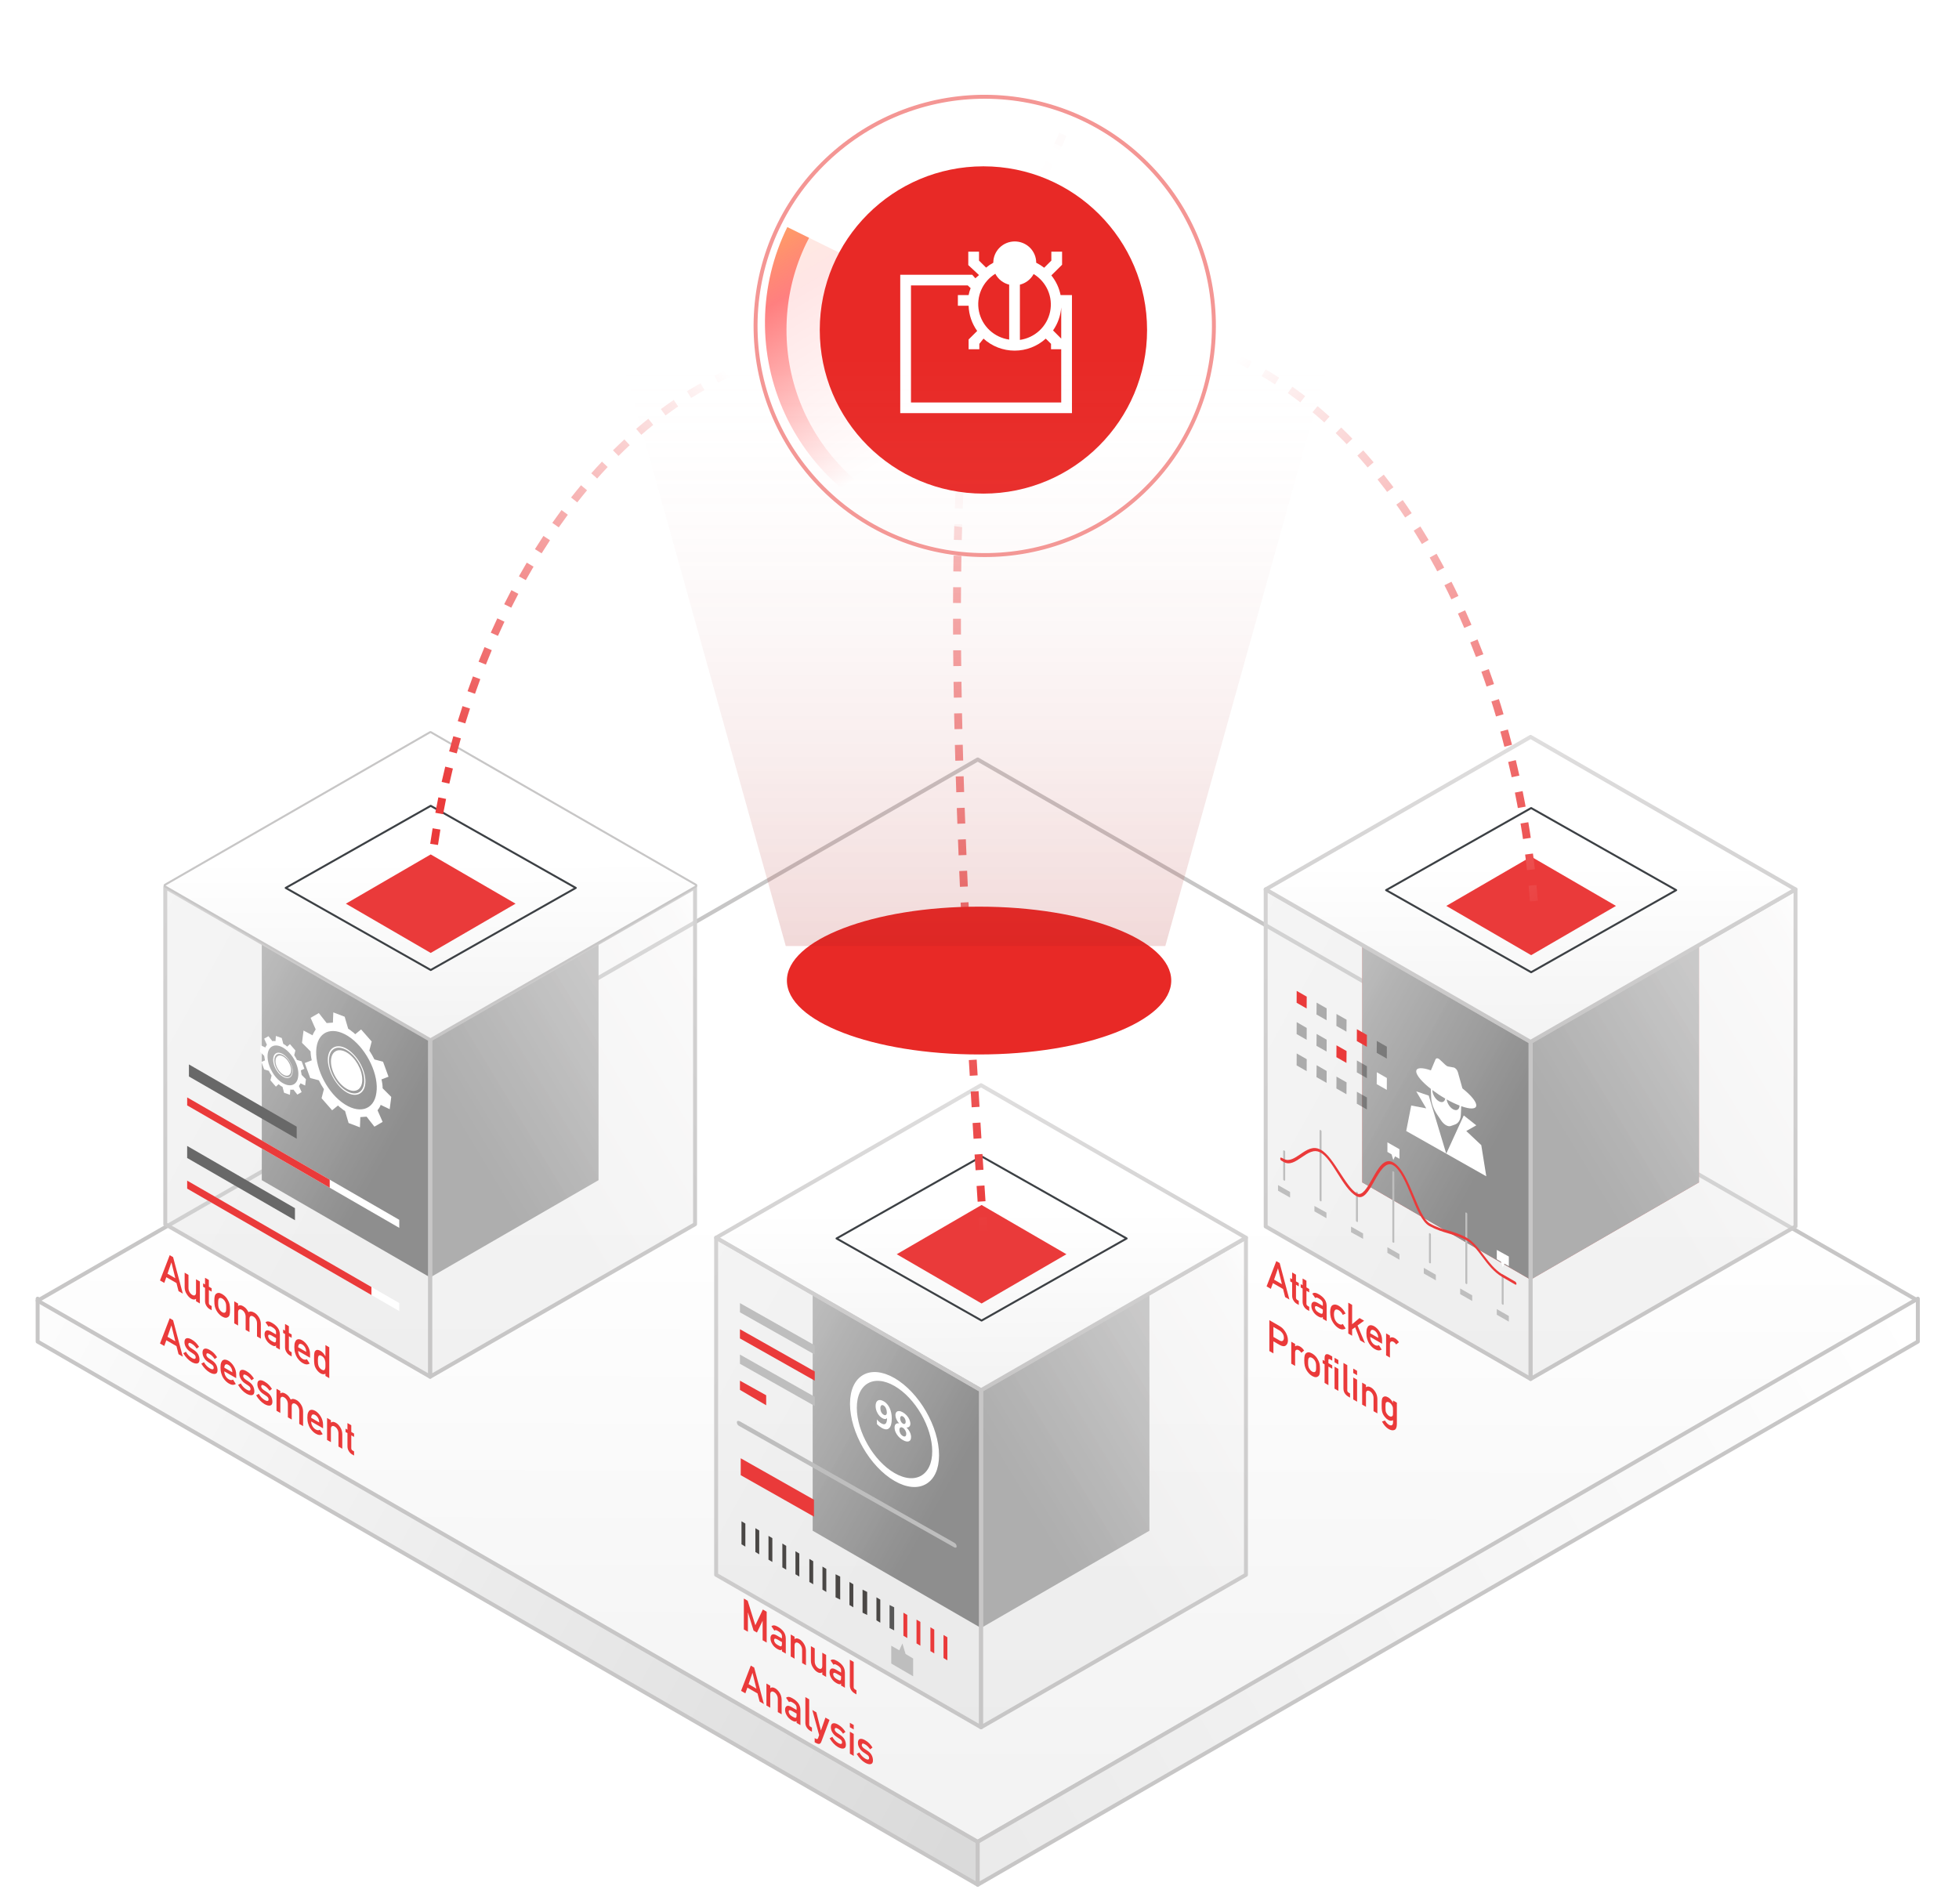 <svg width="497" height="483" viewBox="0 0 497 483" style="scale: 0.95;" fill="none" xmlns="http://www.w3.org/2000/svg">
<path d="M248.055 478.191L248.055 467.298L9.552 329.501L9.552 340.394L248.055 478.191Z" fill="url(#paint0_linear_1361_602)" stroke="#C7C6C6" stroke-linejoin="round"/>
<path d="M486.559 330L248.055 467.298L9.552 330L248.055 192.701L486.559 330Z" fill="url(#paint1_linear_1361_602)" stroke="#C7C6C6" stroke-linejoin="round"/>
<path d="M248.053 478.191L248.053 467.298L486.557 329.5L486.557 340.393L248.053 478.191Z" fill="url(#paint2_linear_1361_602)" stroke="#C7C6C6" stroke-linejoin="round"/>
<path d="M88.15 362.757L88.15 361.06L89.122 361.621L89.122 363.318L89.829 363.727L89.829 364.581L89.122 364.172L89.122 367.422C89.116 367.701 89.231 367.905 89.466 368.034L89.829 368.244L89.829 369.302L89.322 369.009C88.981 368.812 88.702 368.529 88.485 368.16C88.262 367.799 88.15 367.398 88.15 366.957L88.15 363.611L87.666 363.332L87.666 362.478L88.15 362.757Z" fill="#EA3A3A"/>
<path d="M82.978 365.346L82.978 359.771L83.95 360.332L83.95 360.923L83.968 360.934C84.288 360.678 84.706 360.699 85.224 360.998C85.624 361.229 85.99 361.603 86.322 362.121C86.651 362.64 86.823 363.223 86.838 363.869L86.838 367.575L85.866 367.014L85.866 363.694C85.866 363.304 85.776 362.955 85.596 362.647C85.42 362.337 85.192 362.102 84.913 361.941C84.633 361.78 84.404 361.751 84.224 361.855C84.041 361.953 83.95 362.198 83.95 362.588L83.95 365.907L82.978 365.346Z" fill="#EA3A3A"/>
<path d="M81.959 362.395L78.949 360.657C78.949 361.105 79.061 361.509 79.284 361.871C79.492 362.227 79.765 362.503 80.103 362.698C80.497 362.925 80.849 362.948 81.159 362.765L81.861 363.864C81.368 364.188 80.788 364.154 80.121 363.762C79.867 363.615 79.619 363.428 79.377 363.203C79.256 363.087 79.138 362.956 79.024 362.811C78.903 362.673 78.79 362.523 78.684 362.362C78.479 362.036 78.314 361.651 78.186 361.205C78.047 360.766 77.977 360.26 77.977 359.688C77.977 359.136 78.037 358.713 78.159 358.417C78.279 358.115 78.434 357.911 78.624 357.805C78.816 357.698 79.031 357.664 79.27 357.706C79.506 357.745 79.738 357.831 79.968 357.963C80.52 358.289 80.987 358.768 81.368 359.4C81.756 360.043 81.953 360.733 81.959 361.471L81.959 362.395ZM78.949 359.733L80.987 360.909C80.974 360.469 80.873 360.083 80.684 359.752C80.498 359.433 80.259 359.19 79.968 359.022C79.676 358.853 79.438 358.821 79.252 358.925C79.069 359.041 78.968 359.311 78.949 359.733Z" fill="#EA3A3A"/>
<path d="M70.149 357.939L70.149 352.364L71.121 352.925L71.121 353.516L71.139 353.527C71.459 353.271 71.879 353.293 72.4 353.594C72.735 353.795 73.005 354.017 73.209 354.26C73.411 354.516 73.595 354.8 73.763 355.111C74.141 354.836 74.648 354.885 75.284 355.259C75.684 355.49 76.05 355.864 76.382 356.382C76.71 356.901 76.881 357.483 76.893 358.127L76.893 361.833L75.921 361.272L75.921 357.953C75.921 357.562 75.833 357.214 75.656 356.908C75.479 356.598 75.251 356.363 74.972 356.202C74.693 356.041 74.464 356.012 74.284 356.116C74.101 356.214 74.009 356.459 74.009 356.849L74.009 360.168L73.037 359.607L73.037 356.288C73.037 355.897 72.949 355.549 72.772 355.243C72.592 354.931 72.363 354.695 72.084 354.534C71.805 354.373 71.577 354.345 71.4 354.451C71.214 354.547 71.121 354.791 71.121 355.181L71.121 358.501L70.149 357.939Z" fill="#EA3A3A"/>
<path d="M65.66 353.645C66.054 354.349 66.562 354.88 67.186 355.24C67.465 355.401 67.693 355.47 67.87 355.447C68.046 355.424 68.135 355.299 68.135 355.074C68.135 354.873 68.082 354.703 67.977 354.564C67.868 354.418 67.724 354.29 67.544 354.179L66.688 353.599C66.282 353.322 65.952 352.974 65.697 352.555C65.437 352.139 65.303 351.692 65.297 351.212C65.303 350.643 65.479 350.314 65.823 350.226C66.158 350.133 66.583 350.235 67.097 350.533C67.321 350.661 67.521 350.793 67.697 350.927C67.874 351.065 68.04 351.211 68.195 351.365C68.493 351.677 68.76 352.019 68.995 352.391L68.395 352.855C68.209 352.594 68.012 352.353 67.804 352.133C67.6 351.925 67.364 351.745 67.097 351.591C66.793 351.415 66.581 351.355 66.46 351.411C66.333 351.463 66.269 351.587 66.269 351.784C66.263 351.906 66.311 352.043 66.414 352.195C66.507 352.352 66.671 352.514 66.907 352.678L67.707 353.21C68.209 353.543 68.572 353.928 68.795 354.365C69.003 354.786 69.107 355.227 69.107 355.689C69.101 356.226 68.91 356.533 68.535 356.61C68.163 356.696 67.687 356.575 67.107 356.247C66.319 355.793 65.611 355.05 64.981 354.021L65.66 353.645Z" fill="#EA3A3A"/>
<path d="M61.083 351.002C61.477 351.706 61.985 352.238 62.609 352.598C62.888 352.759 63.116 352.828 63.292 352.804C63.469 352.781 63.557 352.657 63.557 352.431C63.557 352.231 63.505 352.061 63.399 351.921C63.291 351.776 63.147 351.648 62.967 351.537L62.111 350.957C61.705 350.679 61.374 350.331 61.12 349.912C60.86 349.497 60.726 349.049 60.72 348.569C60.726 348 60.901 347.671 61.246 347.584C61.581 347.491 62.005 347.593 62.52 347.89C62.743 348.019 62.944 348.15 63.12 348.285C63.297 348.423 63.463 348.568 63.618 348.722C63.916 349.034 64.182 349.376 64.418 349.748L63.818 350.213C63.632 349.952 63.435 349.711 63.227 349.491C63.023 349.283 62.787 349.102 62.52 348.948C62.216 348.773 62.004 348.713 61.883 348.768C61.756 348.82 61.692 348.944 61.692 349.141C61.686 349.263 61.734 349.4 61.837 349.552C61.929 349.71 62.094 349.871 62.33 350.036L63.13 350.567C63.632 350.9 63.995 351.285 64.218 351.722C64.426 352.143 64.53 352.584 64.53 353.046C64.523 353.583 64.333 353.89 63.958 353.967C63.585 354.053 63.109 353.932 62.529 353.605C61.742 353.15 61.033 352.408 60.404 351.378L61.083 351.002Z" fill="#EA3A3A"/>
<path d="M59.92 349.67L56.91 347.933C56.91 348.38 57.022 348.785 57.245 349.147C57.453 349.503 57.726 349.779 58.064 349.974C58.458 350.201 58.81 350.224 59.12 350.041L59.822 351.139C59.329 351.463 58.749 351.429 58.083 351.037C57.828 350.891 57.58 350.704 57.338 350.479C57.217 350.362 57.1 350.232 56.985 350.087C56.864 349.949 56.751 349.799 56.645 349.638C56.441 349.312 56.275 348.927 56.148 348.481C56.008 348.042 55.938 347.536 55.938 346.963C55.938 346.412 55.999 345.989 56.12 345.693C56.241 345.391 56.396 345.186 56.585 345.081C56.777 344.973 56.993 344.94 57.231 344.981C57.467 345.021 57.7 345.107 57.929 345.239C58.481 345.565 58.948 346.044 59.329 346.676C59.717 347.319 59.914 348.009 59.92 348.747L59.92 349.67ZM56.91 347.009L58.948 348.185C58.935 347.745 58.835 347.359 58.645 347.028C58.459 346.709 58.221 346.466 57.929 346.297C57.638 346.129 57.399 346.097 57.213 346.201C57.03 346.317 56.929 346.587 56.91 347.009Z" fill="#EA3A3A"/>
<path d="M51.743 345.61C52.136 346.314 52.645 346.845 53.268 347.205C53.547 347.366 53.775 347.435 53.952 347.412C54.129 347.389 54.217 347.264 54.217 347.039C54.217 346.838 54.164 346.668 54.059 346.528C53.95 346.383 53.806 346.255 53.627 346.144L52.771 345.564C52.364 345.287 52.034 344.939 51.78 344.52C51.519 344.104 51.386 343.657 51.38 343.177C51.386 342.607 51.561 342.279 51.905 342.191C52.24 342.098 52.665 342.2 53.18 342.497C53.403 342.626 53.603 342.758 53.78 342.892C53.957 343.03 54.123 343.176 54.278 343.33C54.575 343.641 54.842 343.983 55.078 344.356L54.478 344.82C54.292 344.559 54.095 344.318 53.887 344.098C53.682 343.89 53.447 343.709 53.18 343.555C52.876 343.38 52.664 343.32 52.543 343.376C52.416 343.427 52.352 343.552 52.352 343.749C52.346 343.871 52.394 344.008 52.496 344.16C52.589 344.317 52.754 344.478 52.989 344.643L53.789 345.175C54.292 345.508 54.654 345.893 54.878 346.33C55.086 346.75 55.189 347.192 55.189 347.654C55.183 348.191 54.992 348.498 54.617 348.575C54.245 348.661 53.769 348.54 53.189 348.212C52.402 347.757 51.693 347.015 51.063 345.986L51.743 345.61Z" fill="#EA3A3A"/>
<path d="M47.166 342.967C47.559 343.671 48.068 344.203 48.691 344.563C48.971 344.724 49.198 344.793 49.375 344.769C49.552 344.746 49.64 344.622 49.64 344.396C49.64 344.196 49.588 344.025 49.482 343.886C49.374 343.741 49.229 343.613 49.05 343.502L48.194 342.922C47.787 342.644 47.457 342.296 47.203 341.877C46.942 341.462 46.809 341.014 46.803 340.534C46.809 339.965 46.984 339.636 47.328 339.549C47.663 339.456 48.088 339.558 48.603 339.855C48.826 339.984 49.026 340.115 49.203 340.25C49.38 340.387 49.546 340.533 49.701 340.687C49.998 340.999 50.265 341.341 50.501 341.713L49.901 342.178C49.715 341.916 49.518 341.676 49.31 341.455C49.105 341.248 48.87 341.067 48.603 340.913C48.299 340.737 48.087 340.677 47.966 340.733C47.839 340.785 47.775 340.909 47.775 341.106C47.769 341.228 47.817 341.365 47.919 341.517C48.012 341.675 48.177 341.836 48.412 342.001L49.212 342.532C49.715 342.865 50.078 343.25 50.301 343.687C50.509 344.108 50.612 344.549 50.612 345.011C50.606 345.548 50.416 345.855 50.04 345.932C49.668 346.018 49.192 345.897 48.612 345.57C47.825 345.115 47.116 344.373 46.487 343.343L47.166 342.967Z" fill="#EA3A3A"/>
<path d="M42.495 339.17L44.477 340.314L43.496 336.326L43.477 336.315L42.495 339.17ZM45.296 343.59L44.77 341.536L42.198 340.051L41.677 341.501L40.588 340.873L43.054 334.465L43.914 334.962L46.38 344.216L45.296 343.59Z" fill="#EA3A3A"/>
<path d="M82.564 348.522C82.244 348.756 81.827 348.732 81.312 348.449C81.021 348.274 80.771 348.06 80.564 347.807C80.346 347.553 80.165 347.276 80.019 346.977C79.886 346.725 79.797 346.436 79.754 346.11C79.701 345.793 79.675 345.305 79.675 344.646C79.675 343.977 79.701 343.516 79.754 343.263C79.797 343.002 79.886 342.822 80.019 342.723C80.292 342.412 80.723 342.417 81.312 342.74C81.561 342.883 81.79 343.074 82.001 343.314C82.196 343.552 82.384 343.822 82.564 344.123L82.564 341.276L83.536 341.837L83.536 349.668L82.564 349.107L82.564 348.522ZM81.61 344.034C81.381 343.901 81.205 343.845 81.085 343.865C80.951 343.884 80.853 343.961 80.791 344.093C80.733 344.227 80.694 344.388 80.675 344.574C80.656 344.774 80.647 344.986 80.647 345.208C80.647 345.419 80.656 345.63 80.675 345.841C80.694 346.063 80.733 346.276 80.791 346.478C80.853 346.675 80.951 346.864 81.085 347.044C81.205 347.215 81.381 347.366 81.61 347.498C81.84 347.631 82.021 347.682 82.154 347.651C82.288 347.625 82.379 347.541 82.429 347.402C82.491 347.269 82.533 347.105 82.554 346.91C82.561 346.71 82.564 346.511 82.564 346.314C82.564 346.099 82.561 345.891 82.554 345.691C82.533 345.481 82.491 345.275 82.429 345.071C82.379 344.874 82.288 344.685 82.154 344.504C82.021 344.323 81.84 344.166 81.61 344.034Z" fill="#EA3A3A"/>
<path d="M78.656 344.488L75.647 342.75C75.647 343.198 75.758 343.602 75.982 343.964C76.189 344.32 76.462 344.596 76.8 344.791C77.194 345.019 77.546 345.041 77.856 344.858L78.559 345.957C78.066 346.281 77.486 346.247 76.819 345.855C76.565 345.708 76.317 345.522 76.075 345.296C75.954 345.18 75.836 345.049 75.721 344.904C75.6 344.766 75.487 344.617 75.382 344.456C75.177 344.13 75.011 343.744 74.884 343.298C74.744 342.859 74.675 342.354 74.675 341.781C74.675 341.229 74.735 340.806 74.856 340.511C74.977 340.208 75.132 340.004 75.321 339.898C75.513 339.791 75.729 339.758 75.968 339.799C76.203 339.838 76.436 339.924 76.665 340.057C77.217 340.383 77.684 340.861 78.066 341.493C78.453 342.136 78.65 342.826 78.656 343.564L78.656 344.488ZM75.647 341.826L77.684 343.003C77.672 342.562 77.571 342.176 77.382 341.845C77.196 341.527 76.957 341.283 76.665 341.115C76.374 340.946 76.135 340.914 75.949 341.018C75.766 341.134 75.665 341.404 75.647 341.826Z" fill="#EA3A3A"/>
<path d="M72.316 337.616L72.316 335.918L73.288 336.48L73.288 338.177L73.996 338.585L73.996 339.439L73.288 339.031L73.288 342.28C73.282 342.56 73.397 342.764 73.633 342.893L73.996 343.102L73.996 344.16L73.489 343.867C73.147 343.671 72.868 343.388 72.651 343.019C72.428 342.657 72.316 342.256 72.316 341.816L72.316 338.47L71.832 338.19L71.832 337.336L72.316 337.616Z" fill="#EA3A3A"/>
<path d="M70.032 341.872L70.032 341.378L70.014 341.367C69.924 341.505 69.784 341.564 69.595 341.544C69.409 341.53 69.152 341.428 68.823 341.238C68.284 340.92 67.868 340.515 67.576 340.024C67.269 339.532 67.116 339.041 67.116 338.55C67.116 338.081 67.249 337.769 67.516 337.616C67.783 337.454 68.173 337.519 68.688 337.809L70.032 338.585L70.032 338C70.039 337.513 69.708 337.084 69.042 336.713C68.8 336.574 68.609 336.492 68.47 336.469C68.324 336.453 68.209 336.501 68.125 336.614L67.362 335.502C67.731 335.156 68.276 335.199 68.995 335.628C69.603 335.972 70.088 336.385 70.451 336.866C70.814 337.355 70.998 337.941 71.005 338.625L71.005 342.433L70.032 341.872ZM70.032 339.912L70.032 339.509L68.87 338.837C68.305 338.526 68.026 338.589 68.032 339.025C68.032 339.215 68.105 339.418 68.251 339.635C68.391 339.862 68.621 340.069 68.944 340.255C69.35 340.497 69.637 340.607 69.805 340.586C69.957 340.555 70.032 340.331 70.032 339.912Z" fill="#EA3A3A"/>
<path d="M59.432 335.752L59.432 330.177L60.404 330.738L60.404 331.329L60.422 331.339C60.742 331.083 61.162 331.106 61.683 331.407C62.018 331.607 62.288 331.829 62.492 332.073C62.694 332.329 62.878 332.612 63.046 332.924C63.424 332.648 63.931 332.697 64.567 333.072C64.967 333.303 65.333 333.677 65.665 334.194C65.993 334.713 66.164 335.295 66.176 335.94L66.176 339.646L65.204 339.085L65.204 335.765C65.204 335.375 65.116 335.027 64.939 334.72C64.762 334.411 64.534 334.175 64.255 334.014C63.976 333.853 63.747 333.824 63.567 333.928C63.384 334.027 63.292 334.271 63.292 334.661L63.292 337.981L62.32 337.419L62.32 334.1C62.32 333.71 62.232 333.362 62.055 333.055C61.875 332.744 61.646 332.508 61.367 332.346C61.088 332.185 60.86 332.158 60.683 332.263C60.497 332.36 60.404 332.603 60.404 332.994L60.404 336.313L59.432 335.752Z" fill="#EA3A3A"/>
<path d="M54.376 330.04C54.376 329.452 54.417 329.025 54.501 328.759C54.588 328.501 54.721 328.318 54.901 328.211C55.035 328.102 55.221 328.042 55.459 328.033C55.695 328.03 55.997 328.131 56.366 328.337C56.748 328.564 57.056 328.816 57.292 329.092C57.525 329.373 57.704 329.643 57.832 329.903C58.024 330.225 58.16 330.563 58.241 330.918C58.318 331.278 58.357 331.751 58.357 332.338C58.357 332.926 58.318 333.351 58.241 333.614C58.16 333.875 58.024 334.063 57.832 334.178C57.77 334.225 57.694 334.261 57.604 334.288C57.523 334.331 57.419 334.348 57.292 334.339C57.056 334.357 56.748 334.259 56.366 334.046C55.997 333.826 55.695 333.571 55.459 333.281C55.221 333.004 55.035 332.739 54.901 332.486C54.721 332.157 54.588 331.813 54.501 331.455C54.417 331.099 54.376 330.627 54.376 330.04ZM57.385 331.788C57.385 331.39 57.37 331.091 57.339 330.891C57.307 330.698 57.244 330.507 57.148 330.319C57.077 330.152 56.971 329.993 56.831 329.841C56.698 329.689 56.543 329.562 56.366 329.46C56.202 329.365 56.05 329.314 55.91 329.309C55.777 329.304 55.669 329.34 55.585 329.417C55.501 329.501 55.441 329.62 55.404 329.774C55.366 329.935 55.348 330.211 55.348 330.601C55.348 330.988 55.366 331.281 55.404 331.482C55.441 331.686 55.501 331.882 55.585 332.07C55.669 332.226 55.777 332.383 55.91 332.543C56.05 332.702 56.202 332.829 56.366 332.924C56.543 333.026 56.698 333.076 56.831 333.074C56.971 333.072 57.077 333.038 57.148 332.972C57.244 332.888 57.307 332.764 57.339 332.599C57.37 332.438 57.385 332.167 57.385 331.788Z" fill="#EA3A3A"/>
<path d="M52.017 325.896L52.017 324.199L52.989 324.76L52.989 326.457L53.696 326.865L53.696 327.719L52.989 327.311L52.989 330.561C52.983 330.84 53.098 331.044 53.334 331.173L53.696 331.382L53.696 332.44L53.189 332.148C52.848 331.951 52.569 331.668 52.352 331.299C52.129 330.937 52.017 330.536 52.017 330.096L52.017 326.75L51.533 326.47L51.533 325.616L52.017 325.896Z" fill="#EA3A3A"/>
<path d="M46.845 326.616L46.845 322.909L47.817 323.471L47.817 326.79C47.817 327.166 47.908 327.512 48.091 327.829C48.271 328.144 48.501 328.383 48.78 328.544C49.059 328.705 49.287 328.731 49.464 328.622C49.643 328.514 49.733 328.272 49.733 327.897L49.733 324.577L50.706 325.138L50.706 330.714L49.733 330.152L49.733 329.556L49.715 329.545C49.395 329.801 48.978 329.781 48.463 329.484C48.063 329.246 47.702 328.869 47.38 328.353C47.029 327.828 46.851 327.249 46.845 326.616Z" fill="#EA3A3A"/>
<path d="M42.495 323.17L44.477 324.314L43.496 320.326L43.477 320.315L42.495 323.17ZM45.296 327.59L44.77 325.536L42.198 324.051L41.677 325.501L40.588 324.873L43.054 318.465L43.914 318.962L46.38 328.216L45.296 327.59Z" fill="#EA3A3A"/>
<path d="M353.412 360.317C353.093 360.551 352.677 360.528 352.166 360.247C351.852 360.059 351.592 359.831 351.384 359.565C351.167 359.3 351.001 359.053 350.886 358.826C350.759 358.57 350.668 358.293 350.612 357.996C350.553 357.701 350.524 357.186 350.524 356.452C350.524 355.704 350.553 355.214 350.612 354.983C350.668 354.754 350.759 354.586 350.886 354.481C351.001 354.372 351.167 354.31 351.384 354.296C351.592 354.283 351.852 354.364 352.166 354.537C352.646 354.815 353.062 355.275 353.412 355.918L353.412 355.327L354.384 355.888L354.384 361.329C354.372 362.16 354.163 362.655 353.756 362.814C353.347 362.982 352.857 362.902 352.287 362.572C351.632 362.18 351.074 361.546 350.612 360.671L351.366 360.413C351.49 360.617 351.632 360.812 351.794 360.999C351.958 361.197 352.128 361.351 352.305 361.461C352.637 361.652 352.904 361.7 353.105 361.606C353.304 361.505 353.406 361.267 353.412 360.891L353.412 360.317ZM351.496 357.013C351.496 357.439 351.508 357.74 351.533 357.916C351.555 358.096 351.606 358.266 351.687 358.423C351.752 358.561 351.851 358.71 351.984 358.869C352.111 359.043 352.27 359.184 352.459 359.293C352.648 359.403 352.806 359.444 352.933 359.417C353.06 359.408 353.156 359.372 353.222 359.309C353.302 359.245 353.356 359.137 353.384 358.984C353.403 358.834 353.412 358.546 353.412 358.12C353.412 357.686 353.403 357.38 353.384 357.201C353.356 357.017 353.302 356.849 353.222 356.699C353.156 356.561 353.06 356.407 352.933 356.237C352.806 356.081 352.648 355.945 352.459 355.829C352.27 355.727 352.111 355.68 351.984 355.689C351.851 355.709 351.752 355.75 351.687 355.813C351.606 355.87 351.555 355.977 351.533 356.132C351.508 356.286 351.496 356.58 351.496 357.013Z" fill="#EA3A3A"/>
<path d="M345.579 356.38L345.579 350.804L346.551 351.366L346.551 351.956L346.57 351.967C346.889 351.711 347.308 351.733 347.826 352.032C348.226 352.263 348.592 352.637 348.924 353.154C349.252 353.673 349.424 354.256 349.44 354.902L349.44 358.609L348.468 358.047L348.468 354.728C348.468 354.338 348.378 353.988 348.198 353.681C348.021 353.371 347.793 353.135 347.514 352.974C347.235 352.813 347.006 352.784 346.826 352.888C346.643 352.987 346.551 353.231 346.551 353.621L346.551 356.941L345.579 356.38Z" fill="#EA3A3A"/>
<path d="M343.318 355.074L343.318 349.499L344.291 350.06L344.291 355.636L343.318 355.074ZM343.318 348.366L343.318 347.243L344.291 347.805L344.291 348.927L343.318 348.366Z" fill="#EA3A3A"/>
<path d="M340.834 352.287L340.834 345.809L341.807 346.37L341.807 352.762C341.807 353.016 341.928 353.213 342.169 353.353L342.504 353.546L342.504 354.604L342.072 354.355C341.718 354.15 341.427 353.88 341.197 353.544C340.955 353.196 340.834 352.777 340.834 352.287Z" fill="#EA3A3A"/>
<path d="M338.574 352.335L338.574 346.76L339.546 347.321L339.546 352.896L338.574 352.335ZM338.574 345.627L338.574 344.504L339.546 345.065L339.546 346.188L338.574 345.627Z" fill="#EA3A3A"/>
<path d="M336.048 350.877L336.048 346.156L335.56 345.874L335.56 345.02L336.048 345.302L336.048 344.566C336.048 344.036 336.175 343.719 336.43 343.615C336.678 343.526 336.989 343.589 337.365 343.806L337.993 344.168L337.993 345.226L337.439 344.907C337.148 344.728 337.008 344.801 337.02 345.127L337.02 345.863L337.993 346.424L337.993 347.278L337.02 346.717L337.02 351.438L336.048 350.877Z" fill="#EA3A3A"/>
<path d="M330.894 345.108C330.894 344.521 330.936 344.094 331.02 343.827C331.107 343.569 331.24 343.387 331.42 343.279C331.553 343.17 331.739 343.111 331.978 343.102C332.214 343.099 332.516 343.2 332.885 343.406C333.267 343.633 333.575 343.885 333.811 344.16C334.043 344.441 334.223 344.712 334.35 344.971C334.543 345.294 334.679 345.632 334.76 345.986C334.837 346.346 334.876 346.82 334.876 347.407C334.876 347.994 334.837 348.42 334.76 348.683C334.679 348.944 334.543 349.132 334.35 349.247C334.288 349.293 334.212 349.33 334.122 349.357C334.042 349.4 333.938 349.417 333.811 349.408C333.575 349.426 333.267 349.328 332.885 349.115C332.516 348.895 332.214 348.64 331.978 348.35C331.739 348.072 331.553 347.807 331.42 347.555C331.24 347.225 331.107 346.882 331.02 346.524C330.936 346.167 330.894 345.696 330.894 345.108ZM333.904 346.857C333.904 346.459 333.888 346.16 333.857 345.96C333.826 345.766 333.763 345.576 333.667 345.388C333.595 345.221 333.49 345.062 333.35 344.91C333.217 344.757 333.062 344.63 332.885 344.528C332.721 344.433 332.569 344.383 332.429 344.378C332.296 344.372 332.187 344.408 332.104 344.485C332.02 344.569 331.959 344.688 331.922 344.842C331.885 345.004 331.866 345.279 331.866 345.67C331.866 346.056 331.885 346.35 331.922 346.55C331.959 346.755 332.02 346.951 332.104 347.139C332.187 347.294 332.296 347.452 332.429 347.611C332.569 347.771 332.721 347.898 332.885 347.993C333.062 348.095 333.217 348.145 333.35 348.143C333.49 348.141 333.595 348.107 333.667 348.041C333.763 347.957 333.826 347.832 333.857 347.668C333.888 347.506 333.904 347.236 333.904 346.857Z" fill="#EA3A3A"/>
<path d="M327.596 345.997L327.596 340.422L328.569 340.983L328.569 341.574L328.587 341.585C328.907 341.329 329.325 341.35 329.843 341.649C330.231 341.88 330.569 342.219 330.857 342.664L330.15 343.228C329.945 342.924 329.733 342.708 329.513 342.581C329.265 342.438 329.052 342.408 328.876 342.493C328.677 342.561 328.575 342.797 328.569 343.202L328.569 346.558L327.596 345.997Z" fill="#EA3A3A"/>
<path d="M323.066 336.673L323.066 339.203L324.587 340.081C324.968 340.294 325.255 340.324 325.447 340.17C325.63 340.017 325.722 339.784 325.722 339.469C325.722 339.207 325.685 338.966 325.61 338.744C325.533 338.538 325.424 338.348 325.285 338.174C325.074 337.898 324.829 337.684 324.55 337.53L323.066 336.673ZM322.038 342.788L322.038 334.957L324.494 336.375C324.761 336.529 325.018 336.706 325.266 336.907C325.514 337.125 325.765 337.424 326.02 337.804C326.233 338.103 326.407 338.453 326.54 338.856C326.68 339.252 326.75 339.665 326.75 340.094C326.75 340.674 326.573 341.101 326.22 341.373C325.857 341.664 325.326 341.616 324.629 341.228L323.066 340.325L323.066 343.381L322.038 342.788Z" fill="#EA3A3A"/>
<path d="M351.654 343.887L351.654 338.312L352.626 338.873L352.626 339.464L352.645 339.474C352.964 339.218 353.383 339.24 353.901 339.539C354.288 339.77 354.626 340.108 354.915 340.554L354.208 341.118C354.003 340.814 353.791 340.598 353.57 340.471C353.322 340.328 353.11 340.298 352.933 340.382C352.735 340.45 352.632 340.687 352.626 341.091L352.626 344.448L351.654 343.887Z" fill="#EA3A3A"/>
<path d="M350.635 340.935L347.626 339.198C347.626 339.645 347.737 340.05 347.961 340.412C348.168 340.768 348.441 341.044 348.779 341.239C349.173 341.466 349.525 341.489 349.835 341.306L350.538 342.404C350.045 342.728 349.465 342.694 348.798 342.302C348.544 342.156 348.296 341.969 348.054 341.744C347.933 341.627 347.815 341.497 347.7 341.352C347.579 341.214 347.466 341.064 347.361 340.903C347.156 340.577 346.99 340.192 346.863 339.746C346.723 339.307 346.654 338.801 346.654 338.228C346.654 337.677 346.714 337.254 346.835 336.958C346.956 336.656 347.111 336.451 347.3 336.346C347.492 336.238 347.708 336.205 347.947 336.246C348.182 336.286 348.415 336.372 348.644 336.504C349.196 336.83 349.663 337.309 350.045 337.941C350.432 338.584 350.629 339.274 350.635 340.012L350.635 340.935ZM347.626 338.274L349.663 339.45C349.651 339.01 349.55 338.624 349.361 338.293C349.175 337.974 348.936 337.731 348.644 337.562C348.353 337.394 348.114 337.362 347.928 337.466C347.745 337.582 347.644 337.852 347.626 338.274Z" fill="#EA3A3A"/>
<path d="M342.062 338.349L342.062 330.518L343.035 331.079L343.035 335.951L343.053 335.962L344.909 334.418L346.072 335.089L344.407 336.303L346.3 340.796L345.081 340.092L343.798 336.746L343.035 337.305L343.035 338.911L342.062 338.349Z" fill="#EA3A3A"/>
<path d="M340.667 335.905L341.383 337.055C341.173 337.212 340.924 337.296 340.639 337.307C340.354 337.325 340.024 337.229 339.648 337.02C339.078 336.69 338.577 336.178 338.146 335.481C337.699 334.776 337.47 333.918 337.458 332.908C337.47 331.902 337.699 331.301 338.146 331.104C338.577 330.905 339.078 330.974 339.648 331.31C340.024 331.534 340.354 331.814 340.639 332.151C340.924 332.491 341.173 332.869 341.383 333.284L340.667 333.607C340.422 333.089 340.095 332.705 339.686 332.454C338.861 331.964 338.442 332.302 338.43 333.47C338.442 334.644 338.861 335.46 339.686 335.919C340.095 336.148 340.422 336.143 340.667 335.905Z" fill="#EA3A3A"/>
<path d="M335.602 334.619L335.602 334.125L335.583 334.114C335.493 334.252 335.353 334.311 335.164 334.291C334.978 334.277 334.721 334.175 334.392 333.985C333.853 333.667 333.437 333.262 333.146 332.771C332.839 332.279 332.685 331.788 332.685 331.297C332.685 330.828 332.818 330.516 333.085 330.362C333.352 330.201 333.743 330.266 334.257 330.556L335.602 331.332L335.602 330.746C335.608 330.259 335.277 329.831 334.611 329.46C334.369 329.32 334.178 329.239 334.039 329.216C333.893 329.2 333.778 329.248 333.694 329.361L332.932 328.249C333.301 327.903 333.845 327.945 334.564 328.375C335.172 328.719 335.657 329.132 336.02 329.613C336.383 330.102 336.568 330.688 336.574 331.372L336.574 335.18L335.602 334.619ZM335.602 332.659L335.602 332.256L334.439 331.584C333.874 331.273 333.595 331.335 333.601 331.772C333.601 331.962 333.674 332.165 333.82 332.382C333.96 332.609 334.191 332.816 334.513 333.002C334.919 333.244 335.206 333.354 335.374 333.333C335.526 333.302 335.602 333.078 335.602 332.659Z" fill="#EA3A3A"/>
<path d="M330.471 326.082L330.471 324.384L331.443 324.946L331.443 326.643L332.15 327.051L332.15 327.905L331.443 327.497L331.443 330.746C331.437 331.026 331.552 331.23 331.787 331.359L332.15 331.568L332.15 332.626L331.643 332.334C331.302 332.137 331.023 331.854 330.806 331.485C330.583 331.123 330.471 330.722 330.471 330.282L330.471 326.936L329.987 326.656L329.987 325.802L330.471 326.082Z" fill="#EA3A3A"/>
<path d="M327.82 324.551L327.82 322.854L328.792 323.415L328.792 325.112L329.499 325.52L329.499 326.374L328.792 325.966L328.792 329.216C328.786 329.495 328.9 329.699 329.136 329.828L329.499 330.037L329.499 331.096L328.992 330.803C328.651 330.606 328.372 330.323 328.155 329.954C327.931 329.593 327.82 329.192 327.82 328.751L327.82 325.405L327.336 325.126L327.336 324.272L327.82 324.551Z" fill="#EA3A3A"/>
<path d="M323.238 324.677L325.219 325.821L324.238 321.833L324.219 321.822L323.238 324.677ZM326.038 329.098L325.513 327.043L322.94 325.558L322.419 327.008L321.331 326.38L323.796 319.972L324.657 320.469L327.122 329.723L326.038 329.098Z" fill="#EA3A3A"/>
<path d="M388.319 324.679L388.319 262.884L345.603 238.204L345.603 299.999L388.319 324.679Z" fill="url(#paint3_linear_1361_602)"/>
<path d="M388.318 324.679L388.318 262.884L431.034 238.204L431.034 299.999L388.318 324.679Z" fill="url(#paint4_linear_1361_602)"/>
<path d="M388.319 324.679L388.319 262.884L345.603 238.204L345.603 299.999L388.319 324.679Z" fill="url(#paint5_linear_1361_602)"/>
<path d="M388.318 324.679L388.318 262.884L431.034 238.204L431.034 299.999L388.318 324.679Z" fill="url(#paint6_linear_1361_602)"/>
<path d="M388.314 349.866L388.314 264.343L321.108 225.514L321.108 311.037L388.314 349.866Z" fill="url(#paint7_linear_1361_602)" fill-opacity="0.4"/>
<path fill-rule="evenodd" clip-rule="evenodd" d="M363.089 278.531L363.003 276.273C360.787 274.539 359.298 272.824 359.298 271.825C359.298 270.821 360.793 270.793 363.02 271.574L364.181 268.809C364.348 268.41 364.82 268.42 365.255 268.828L366.707 270.192C366.942 270.412 367.195 270.553 367.428 270.596L368.786 270.84C369.226 270.92 369.705 271.451 369.871 272.046L371.015 276.142C373.129 277.825 374.534 279.473 374.534 280.445C374.534 281.463 372.994 281.477 370.711 280.66L370.619 282.792C370.569 284.059 370.04 284.985 369.15 285.306L368.101 285.681C367.372 285.952 366.335 285.365 365.607 284.27L364.558 282.708C363.682 281.388 363.151 279.862 363.089 278.531ZM367.023 278.939C367.162 279.919 367.808 280.974 368.631 281.439C369.542 281.955 370.267 281.535 370.29 280.503C369.303 280.121 368.195 279.597 367.023 278.939ZM363.389 276.571C363.399 277.635 364.132 278.894 365.051 279.414C365.876 279.881 366.523 279.556 366.661 278.732C365.483 278.051 364.372 277.313 363.389 276.571Z" fill="white"/>
<path d="M362.472 277.98L366.916 292.706L356.758 286.96L358.028 280.494L361.837 281.213L359.298 276.903L362.472 277.98Z" fill="white"/>
<path d="M366.916 292.706L371.359 283.009L374.534 285.523L371.994 286.96L375.803 290.551L377.073 298.453L366.916 292.706Z" fill="white"/>
<path d="M388.314 349.865L388.314 264.343L321.108 225.655L321.108 311.177L388.314 349.865Z" stroke="url(#paint8_linear_1361_602)" stroke-linejoin="round"/>
<path d="M388.314 349.866L388.314 264.343L455.521 225.514L455.521 311.037L388.314 349.866Z" fill="url(#paint9_linear_1361_602)" fill-opacity="0.4"/>
<path fill-rule="evenodd" clip-rule="evenodd" d="M328.971 251.409L328.955 254.422L331.499 255.878L331.516 252.866L328.971 251.409Z" fill="#EA3A3A"/>
<path opacity="0.3" fill-rule="evenodd" clip-rule="evenodd" d="M334.029 254.388L333.996 257.401L336.557 258.858L336.573 255.845L334.029 254.388Z" fill="black"/>
<path opacity="0.3" fill-rule="evenodd" clip-rule="evenodd" d="M339.066 257.269L339.049 260.298L341.594 261.755L341.627 258.725L339.066 257.269Z" fill="black"/>
<path opacity="0.3" fill-rule="evenodd" clip-rule="evenodd" d="M328.971 259.338L328.955 262.367L331.499 263.824L331.516 260.811L328.971 259.338Z" fill="black"/>
<path opacity="0.3" fill-rule="evenodd" clip-rule="evenodd" d="M334.029 262.334L333.996 265.347L336.557 266.803L336.573 263.791L334.029 262.334Z" fill="black"/>
<path fill-rule="evenodd" clip-rule="evenodd" d="M339.066 265.214L339.049 268.227L341.594 269.684L341.627 266.671L339.066 265.214Z" fill="#EA3A3A"/>
<path opacity="0.3" fill-rule="evenodd" clip-rule="evenodd" d="M328.971 267.283L328.955 270.313L331.499 271.769L331.516 268.74L328.971 267.283Z" fill="black"/>
<path opacity="0.3" fill-rule="evenodd" clip-rule="evenodd" d="M334.029 270.263L333.996 273.292L336.557 274.749L336.573 271.736L334.029 270.263Z" fill="black"/>
<path opacity="0.3" fill-rule="evenodd" clip-rule="evenodd" d="M339.066 273.16L339.049 276.173L341.594 277.629L341.627 274.617L339.066 273.16Z" fill="black"/>
<path fill-rule="evenodd" clip-rule="evenodd" d="M344.245 261.129L344.228 264.142L346.773 265.598L346.789 262.586L344.245 261.129Z" fill="#EA3A3A"/>
<path opacity="0.3" fill-rule="evenodd" clip-rule="evenodd" d="M349.302 264.108L349.269 267.121L351.83 268.578L351.847 265.565L349.302 264.108Z" fill="black"/>
<path opacity="0.3" fill-rule="evenodd" clip-rule="evenodd" d="M344.245 269.058L344.228 272.087L346.773 273.544L346.789 270.531L344.245 269.058Z" fill="black"/>
<path fill-rule="evenodd" clip-rule="evenodd" d="M349.302 272.054L349.269 275.067L351.83 276.524L351.847 273.511L349.302 272.054Z" fill="white"/>
<path opacity="0.3" fill-rule="evenodd" clip-rule="evenodd" d="M344.245 277.004L344.228 280.033L346.773 281.489L346.789 278.46L344.245 277.004Z" fill="black"/>
<path d="M325.799 299.554C325.674 299.492 325.55 299.367 325.55 299.242V292.013C325.55 291.889 325.674 291.826 325.799 291.889C325.924 291.951 326.049 292.076 326.049 292.2V299.429C325.986 299.554 325.924 299.616 325.799 299.554Z" fill="#BEBEBE"/>
<path d="M327.293 302.421L324.237 300.676V302.109L327.293 303.854V302.421Z" fill="#BEBEBE"/>
<path d="M335.025 304.789C334.9 304.726 334.776 304.602 334.776 304.477V286.841C334.776 286.716 334.9 286.654 335.025 286.716C335.15 286.779 335.274 286.903 335.274 287.028V304.726C335.212 304.789 335.15 304.851 335.025 304.789Z" fill="#BEBEBE"/>
<path d="M336.523 307.655L333.468 305.973V307.344L336.523 309.089V307.655Z" fill="#BEBEBE"/>
<path d="M344.255 310.023C344.13 309.961 344.006 309.836 344.006 309.712V302.483C344.006 302.358 344.13 302.296 344.255 302.358C344.38 302.421 344.505 302.545 344.505 302.67V309.899C344.505 310.023 344.38 310.086 344.255 310.023Z" fill="#BEBEBE"/>
<path d="M345.816 312.952L342.761 311.207V312.641L345.816 314.323V312.952Z" fill="#BEBEBE"/>
<path d="M353.485 315.32C353.361 315.258 353.236 315.133 353.236 315.009V297.31C353.236 297.186 353.361 297.124 353.485 297.186C353.61 297.248 353.735 297.373 353.735 297.497V315.196C353.735 315.258 353.61 315.32 353.485 315.32Z" fill="#BEBEBE"/>
<path d="M355.042 318.187L351.987 316.442V317.876L355.042 319.62V318.187Z" fill="#BEBEBE"/>
<path d="M362.778 320.555C362.653 320.493 362.529 320.368 362.529 320.243V313.015C362.529 312.89 362.653 312.828 362.778 312.89C362.903 312.952 363.028 313.077 363.028 313.201V320.43C362.965 320.493 362.903 320.555 362.778 320.555Z" fill="#BEBEBE"/>
<path d="M364.272 323.422L361.217 321.677V323.11L364.272 324.855V323.422Z" fill="#BEBEBE"/>
<path d="M372.004 325.79C371.879 325.727 371.755 325.603 371.755 325.478V307.78C371.755 307.655 371.879 307.593 372.004 307.655C372.129 307.718 372.253 307.842 372.253 307.967V325.665C372.191 325.79 372.129 325.852 372.004 325.79Z" fill="#BEBEBE"/>
<path d="M373.498 328.657L370.443 326.912V328.345L373.498 330.09V328.657Z" fill="#BEBEBE"/>
<path d="M381.23 331.025C381.105 330.962 380.981 330.838 380.981 330.713V323.484C380.981 323.359 381.105 323.297 381.23 323.359C381.355 323.422 381.479 323.546 381.479 323.671V330.9C381.479 331.025 381.355 331.087 381.23 331.025Z" fill="#BEBEBE"/>
<path d="M382.791 333.891L379.735 332.146V333.579L382.791 335.324V333.891Z" fill="#BEBEBE"/>
<path d="M324.798 294.009C324.798 293.694 324.936 293.621 325.123 293.746L325.797 294.07C327.044 294.755 328.479 293.821 329.851 292.886C331.472 291.764 333.155 290.642 335.026 291.702H335.089C336.835 292.699 338.393 295.129 339.89 297.435C341.324 299.616 342.758 301.922 344.255 302.794C345.627 303.542 346.874 301.299 348.121 299.118C349.618 296.438 351.177 293.634 353.484 294.942C355.729 296.251 357.225 299.928 358.722 303.48C360.031 306.596 361.216 309.525 362.713 310.397C364.459 311.394 365.955 311.83 367.389 312.204C368.761 312.641 370.258 313.015 371.941 313.949C373.687 314.884 375.122 316.754 376.431 318.499C377.803 320.306 379.237 322.175 381.108 323.297H381.17L384.413 325.167C384.6 325.291 384.725 325.54 384.725 325.727C384.725 325.914 384.6 326.039 384.413 325.914L381.17 324.045C381.17 324.045 381.108 324.045 381.108 323.982C379.05 322.798 377.491 320.804 376.057 318.872C374.748 317.128 373.5 315.445 371.941 314.635C370.32 313.762 368.948 313.388 367.514 312.952C366.018 312.516 364.521 312.08 362.65 311.083C360.78 310.023 359.47 306.845 358.098 303.48C356.726 300.177 355.292 296.75 353.421 295.628C351.551 294.568 349.992 297.31 348.62 299.741C347.248 302.171 345.939 304.539 344.13 303.48C342.322 302.483 340.825 300.052 339.329 297.684C337.895 295.379 336.46 293.197 334.964 292.387C334.964 292.387 334.964 292.387 334.901 292.387C333.343 291.515 331.784 292.574 330.225 293.634C328.666 294.693 327.232 295.69 325.673 294.818C325.673 294.818 325.489 294.71 325.123 294.494C324.906 294.381 324.798 294.219 324.798 294.009Z" fill="#EA3A3A"/>
<path d="M353.047 292.886L353.483 294.319L353.92 293.385L355.042 294.008V291.577L351.987 289.832V292.263L353.047 292.886Z" fill="white"/>
<path d="M380.8 320.119L381.236 321.552L381.672 320.618L382.795 321.241V318.81L379.739 317.128V319.496L380.8 320.119Z" fill="white"/>
<path d="M388.314 349.866L388.314 264.343L455.521 225.655L455.521 311.177L388.314 349.866Z" stroke="url(#paint10_linear_1361_602)" stroke-linejoin="round"/>
<path d="M455.517 225.655L388.31 264.344L321.104 225.655L388.31 186.967L455.517 225.655Z" fill="url(#paint11_linear_1361_602)"/>
<path d="M425.251 225.847L388.453 246.676L351.655 225.847L388.453 205.018L425.251 225.847Z" stroke="#3C4044" stroke-width="0.5" stroke-linejoin="round"/>
<g filter="url(#filter0_i_1361_602)">
<path d="M409.975 225.848L388.452 238.345L366.928 225.848L388.452 213.35L409.975 225.848Z" fill="#EA3A3A"/>
</g>
<path d="M389.147 228.625C383.515 153.643 338.51 71.7 262.785 84.068" stroke="url(#paint12_linear_1361_602)" stroke-width="2" stroke-dasharray="4 4"/>
<path d="M455.517 225.655L388.31 264.344L321.104 225.655L388.31 186.967L455.517 225.655Z" stroke="url(#paint13_linear_1361_602)" stroke-linejoin="round"/>
<path d="M109.135 324.114L109.135 262.319L66.419 237.639L66.419 299.434L109.135 324.114Z" fill="url(#paint14_linear_1361_602)"/>
<path d="M109.134 324.114L109.134 262.319L151.85 237.639L151.85 299.434L109.134 324.114Z" fill="url(#paint15_linear_1361_602)"/>
<path d="M109.135 349.301L109.135 263.779L41.928 224.949L41.928 310.472L109.135 349.301Z" fill="url(#paint16_linear_1361_602)" fill-opacity="0.4"/>
<path d="M96.579 280.326C96.38 280.902 96.082 281.306 95.784 281.709L97.076 284.648L94.99 285.857L93.003 283.32C92.507 283.377 91.911 283.376 91.414 283.434L91.315 286.026L88.434 284.929L87.54 281.875C87.242 281.702 86.944 281.529 86.646 281.24C86.348 281.067 86.05 280.779 85.752 280.49L84.263 281.699L81.581 278.643L82.177 276.339C81.68 275.589 81.283 274.898 80.885 274.091L78.7 273.513L77.309 269.709L79.097 269.019C78.899 268.212 78.799 267.463 78.799 266.771L76.614 264.58L77.011 261.469L79.296 262.681C79.495 262.105 79.793 261.702 80.091 261.183L78.799 258.244L80.885 257.036L82.872 259.572C83.368 259.515 83.965 259.516 84.461 259.458L84.56 256.866L87.441 257.963L88.335 261.017C88.633 261.19 88.931 261.364 89.229 261.652C89.527 261.825 89.825 262.113 90.123 262.402L91.613 261.193L94.295 264.249L93.699 266.553C94.195 267.303 94.593 267.994 94.99 268.801L97.175 269.379L98.566 273.183L96.778 273.873C96.977 274.68 97.076 275.429 97.076 276.121L99.261 278.312L98.864 281.423L96.579 280.326ZM89.03 263.38C84.858 260.265 80.885 261.299 80.289 265.793C79.693 270.287 82.574 276.57 86.746 279.685C90.917 282.799 94.891 281.766 95.487 277.272C96.182 272.836 93.202 266.495 89.03 263.38Z" fill="white"/>
<path d="M87.937 276.228C85.743 274.953 83.964 271.856 83.964 269.311C83.964 266.765 85.743 265.734 87.937 267.009C90.132 268.284 91.91 271.381 91.91 273.927C91.91 276.472 90.132 277.503 87.937 276.228Z" fill="white"/>
<path d="M92.706 274.389C92.706 277.385 90.521 278.651 87.939 277.151C85.356 275.65 83.171 271.846 83.171 268.85C83.171 265.853 85.356 264.588 87.939 266.088C90.521 267.588 92.706 271.277 92.706 274.389ZM92.408 274.216C92.408 271.335 90.422 267.876 87.939 266.433C85.455 264.991 83.469 266.142 83.469 269.023C83.469 271.904 85.455 275.362 87.939 276.805C90.422 278.247 92.408 277.097 92.408 274.216Z" fill="white"/>
<path d="M76.228 274.848C76.129 275.135 75.931 275.365 75.832 275.537L76.525 277.088L75.436 277.718L74.446 276.455C74.149 276.512 73.951 276.512 73.654 276.454L73.555 277.774L72.071 277.256L71.675 275.763C71.477 275.648 71.378 275.591 71.18 275.476C70.982 275.361 70.883 275.189 70.685 275.074L69.993 275.704L68.607 274.096L68.904 272.89C68.706 272.546 68.409 272.144 68.211 271.684L67.023 271.339L66.331 269.443L67.221 269.042C67.122 268.64 67.122 268.296 67.023 267.894L65.935 266.802L66.132 265.195L67.32 265.77C67.419 265.483 67.617 265.253 67.716 265.081L67.023 263.53L68.112 262.9L69.102 264.164C69.399 264.107 69.597 264.107 69.894 264.164L69.993 262.844L71.477 263.362L71.873 264.855C72.071 264.97 72.17 265.027 72.368 265.142C72.566 265.257 72.665 265.43 72.863 265.545L73.555 264.914L74.941 266.522L74.644 267.728C74.842 268.073 75.139 268.475 75.337 268.934L76.525 269.28L77.218 271.175L76.327 271.576C76.426 271.978 76.426 272.322 76.525 272.724L77.613 273.816L77.415 275.424L76.228 274.848ZM72.368 266.176C70.19 264.567 68.211 265.139 67.914 267.378C67.617 269.732 69.102 272.891 71.18 274.442C73.358 276.052 75.337 275.479 75.634 273.24C76.03 270.944 74.545 267.785 72.368 266.176Z" fill="white"/>
<path d="M71.872 272.663C70.779 272.028 69.893 270.485 69.893 269.216C69.893 267.948 70.779 267.435 71.872 268.07C72.965 268.705 73.852 270.248 73.852 271.516C73.852 272.784 72.965 273.298 71.872 272.663Z" fill="white"/>
<path d="M74.248 271.746C74.248 273.354 73.159 273.984 71.774 273.179C70.388 272.375 69.299 270.479 69.299 268.871C69.299 267.264 70.388 266.633 71.774 267.438C73.159 268.243 74.248 270.253 74.248 271.746ZM74.149 271.689C74.149 270.196 73.159 268.473 71.873 267.725C70.586 266.978 69.596 267.551 69.596 269.044C69.596 270.537 70.586 272.26 71.873 273.007C73.159 273.755 74.149 273.181 74.149 271.689Z" fill="white"/>
<rect width="31.577" height="3.056" transform="matrix(0.866 0.5 -2.20305e-08 1 47.93 270.069)" fill="#686868"/>
<rect width="31.577" height="3.056" transform="matrix(0.866 0.5 -2.20305e-08 1 47.483 290.748)" fill="#686868"/>
<rect width="62.136" height="2.037" transform="matrix(0.866 0.5 -2.20305e-08 1 47.483 278.427)" fill="white"/>
<rect width="62.136" height="2.037" transform="matrix(0.866 0.5 -2.20305e-08 1 47.483 299.545)" fill="white"/>
<rect width="41.763" height="2.037" transform="matrix(0.866 0.5 -2.20305e-08 1 47.483 278.427)" fill="#EA3A3A"/>
<rect width="53.987" height="2.037" transform="matrix(0.866 0.5 -2.20305e-08 1 47.483 299.545)" fill="#EA3A3A"/>
<path d="M109.135 349.301L109.135 263.779L41.928 225.09L41.928 310.612L109.135 349.301Z" stroke="url(#paint17_linear_1361_602)" stroke-linejoin="round"/>
<path d="M109.13 349.301L109.13 263.779L176.337 224.949L176.337 310.472L109.13 349.301Z" fill="url(#paint18_linear_1361_602)" fill-opacity="0.4"/>
<path d="M109.13 349.301L109.13 263.779L176.337 225.09L176.337 310.612L109.13 349.301Z" stroke="url(#paint19_linear_1361_602)" stroke-linejoin="round"/>
<path d="M176.413 224.689L109.207 263.377L42 224.689L109.207 186L176.413 224.689Z" fill="url(#paint20_linear_1361_602)" stroke="#C7C6C6" stroke-linejoin="round"/>
<path d="M176.413 224.689L109.207 263.377L42 224.689L109.207 186L176.413 224.689Z" fill="url(#paint21_linear_1361_602)"/>
<path d="M146.075 225.282L109.277 246.111L72.479 225.282L109.277 204.453L146.075 225.282Z" stroke="#3C4044" stroke-width="0.5" stroke-linejoin="round"/>
<g filter="url(#filter1_i_1361_602)">
<path d="M130.795 225.283L109.272 237.78L87.749 225.283L109.272 212.785L130.795 225.283Z" fill="#EA3A3A"/>
</g>
<path d="M237.721 87.661L228.676 80.483L226.983 91.906L237.721 87.661ZM109.578 228.137C109.629 227.482 109.683 226.827 109.74 226.172L107.748 225.997C107.69 226.659 107.635 227.321 107.584 227.982L109.578 228.137ZM110.124 222.234C110.264 220.926 110.417 219.617 110.583 218.308L108.599 218.057C108.431 219.379 108.277 220.7 108.135 222.021L110.124 222.234ZM111.119 214.385C111.309 213.084 111.512 211.782 111.727 210.481L109.754 210.154C109.537 211.468 109.332 212.782 109.14 214.096L111.119 214.385ZM112.411 206.584C112.651 205.289 112.903 203.995 113.168 202.703L111.208 202.301C110.941 203.606 110.687 204.912 110.445 206.22L112.411 206.584ZM113.998 198.835C114.287 197.549 114.588 196.265 114.901 194.984L112.958 194.509C112.642 195.802 112.338 197.098 112.046 198.397L113.998 198.835ZM115.877 191.151C116.214 189.877 116.564 188.606 116.925 187.338L115.002 186.79C114.637 188.069 114.284 189.353 113.943 190.639L115.877 191.151ZM118.047 183.545C118.434 182.284 118.832 181.028 119.242 179.776L117.342 179.153C116.927 180.417 116.525 181.686 116.135 182.959L118.047 183.545ZM120.511 176.03C120.947 174.785 121.395 173.545 121.854 172.311L119.98 171.613C119.516 172.859 119.063 174.112 118.623 175.37L120.511 176.03ZM123.272 168.621C123.758 167.393 124.256 166.173 124.766 164.959L122.922 164.184C122.406 165.411 121.903 166.644 121.412 167.885L123.272 168.621ZM126.334 161.334C126.871 160.127 127.421 158.928 127.982 157.738L126.173 156.885C125.606 158.089 125.05 159.301 124.507 160.521L126.334 161.334ZM129.705 154.186C130.295 153.004 130.897 151.83 131.511 150.667L129.742 149.734C129.121 150.911 128.512 152.097 127.916 153.293L129.705 154.186ZM133.395 147.196C134.038 146.043 134.693 144.902 135.36 143.771L133.637 142.755C132.962 143.899 132.299 145.055 131.648 146.221L133.395 147.196ZM137.41 140.392C138.107 139.274 138.817 138.169 139.538 137.075L137.869 135.974C137.138 137.081 136.419 138.201 135.713 139.333L137.41 140.392ZM141.76 133.803C142.516 132.722 143.283 131.655 144.063 130.602L142.455 129.412C141.665 130.48 140.886 131.562 140.121 132.658L141.76 133.803ZM146.455 127.463C147.27 126.425 148.097 125.402 148.937 124.395L147.401 123.114C146.548 124.137 145.708 125.175 144.882 126.228L146.455 127.463ZM151.502 121.41C152.378 120.422 153.267 119.45 154.168 118.496L152.715 117.123C151.799 118.092 150.896 119.08 150.006 120.083L151.502 121.41ZM156.919 115.677C157.855 114.75 158.802 113.841 159.763 112.952L158.404 111.484C157.426 112.39 156.462 113.314 155.511 114.257L156.919 115.677ZM162.701 110.325C163.696 109.466 164.704 108.627 165.724 107.81L164.474 106.249C163.434 107.082 162.407 107.936 161.394 108.81L162.701 110.325ZM168.844 105.406C169.9 104.624 170.969 103.863 172.05 103.126L170.924 101.474C169.82 102.226 168.73 103.001 167.654 103.799L168.844 105.406ZM175.341 100.977C176.455 100.282 177.581 99.61 178.72 98.963L177.732 97.224C176.569 97.885 175.419 98.571 174.282 99.281L175.341 100.977ZM182.177 97.094C183.343 96.496 184.521 95.923 185.712 95.376L184.877 93.559C183.66 94.118 182.455 94.704 181.264 95.315L182.177 97.094ZM189.316 93.816C190.528 93.323 191.752 92.857 192.988 92.417L192.318 90.533C191.054 90.982 189.801 91.459 188.562 91.963L189.316 93.816ZM196.717 91.187C197.965 90.807 199.224 90.454 200.496 90.129L200 88.191C198.699 88.523 197.41 88.885 196.134 89.274L196.717 91.187ZM204.331 89.241C205.604 88.977 206.888 88.741 208.184 88.533L207.867 86.559C206.541 86.771 205.227 87.013 203.925 87.283L204.331 89.241ZM212.076 87.999C213.371 87.851 214.676 87.731 215.992 87.639L215.854 85.644C214.508 85.738 213.173 85.86 211.849 86.012L212.076 87.999ZM219.907 87.453C221.213 87.419 222.53 87.413 223.856 87.436L223.89 85.436C222.535 85.413 221.19 85.419 219.855 85.454L219.907 87.453ZM227.764 87.584C229.065 87.659 230.375 87.762 231.694 87.893L231.891 85.903C230.545 85.769 229.208 85.664 227.881 85.587L227.764 87.584Z" fill="url(#paint22_linear_1361_602)"/>
<path d="M248.894 413.056L248.894 351.261L206.178 326.581L206.178 388.376L248.894 413.056Z" fill="url(#paint23_linear_1361_602)"/>
<path d="M248.893 413.056L248.893 351.261L291.609 326.581L291.609 388.376L248.893 413.056Z" fill="url(#paint24_linear_1361_602)"/>
<path d="M248.89 438.243L248.89 352.721L181.683 313.891L181.683 399.414L248.89 438.243Z" fill="url(#paint25_linear_1361_602)" fill-opacity="0.4"/>
<circle cx="13.044" cy="13.044" r="12.044" transform="matrix(0.866 0.5 -2.20305e-08 1 215.646 343.134)" stroke="white" stroke-width="2"/>
<path d="M222.477 360.139C222.792 360.555 223.162 360.886 223.589 361.133C224.54 361.682 225.026 361.248 225.046 359.83L225.023 359.808C224.765 360.118 224.365 360.117 223.825 359.805C223.335 359.523 222.932 359.092 222.614 358.513C222.3 357.933 222.142 357.342 222.142 356.738C222.142 356.029 222.333 355.563 222.713 355.341C223.094 355.118 223.59 355.183 224.201 355.536C224.838 355.904 225.338 356.472 225.701 357.241C226.064 358.01 226.245 358.896 226.245 359.898C226.245 361.087 226.026 361.901 225.587 362.339C225.15 362.778 224.521 362.761 223.699 362.286C223.235 362.018 222.828 361.697 222.477 361.322L222.477 360.139ZM223.349 357.307C223.349 357.667 223.424 357.993 223.573 358.285C223.726 358.578 223.932 358.8 224.194 358.951C224.427 359.085 224.619 359.098 224.768 358.988C224.921 358.88 224.997 358.68 224.997 358.39C224.997 358.042 224.921 357.693 224.768 357.344C224.619 356.997 224.417 356.75 224.163 356.604C223.917 356.462 223.719 356.46 223.57 356.6C223.422 356.74 223.349 356.976 223.349 357.307ZM226.953 362.214C226.953 361.818 227.052 361.524 227.25 361.33C227.448 361.137 227.734 361.077 228.11 361.15C227.811 360.804 227.578 360.451 227.413 360.089C227.251 359.729 227.17 359.386 227.17 359.061C227.17 358.721 227.25 358.459 227.41 358.276C227.572 358.092 227.798 358.005 228.087 358.017C228.376 358.026 228.7 358.133 229.058 358.34C229.418 358.548 229.744 358.814 230.036 359.137C230.327 359.458 230.555 359.805 230.717 360.177C230.879 360.546 230.96 360.897 230.96 361.231C230.96 361.548 230.87 361.79 230.69 361.959C230.513 362.129 230.273 362.206 229.971 362.189C230.339 362.548 230.626 362.941 230.831 363.367C231.037 363.791 231.139 364.207 231.139 364.617C231.139 365.195 230.945 365.553 230.557 365.692C230.169 365.831 229.665 365.722 229.046 365.365C228.427 365.007 227.923 364.535 227.535 363.947C227.147 363.36 226.953 362.782 226.953 362.214ZM228.182 362.796C228.182 363.112 228.261 363.411 228.418 363.692C228.576 363.974 228.786 364.19 229.05 364.343C229.304 364.489 229.512 364.514 229.674 364.417C229.836 364.321 229.918 364.114 229.918 363.798C229.918 363.502 229.835 363.208 229.67 362.917C229.505 362.622 229.299 362.403 229.05 362.26C228.794 362.112 228.584 362.091 228.422 362.196C228.262 362.3 228.182 362.5 228.182 362.796ZM228.365 359.896C228.365 360.145 228.431 360.396 228.563 360.651C228.697 360.905 228.866 361.09 229.069 361.207C229.264 361.32 229.431 361.33 229.568 361.236C229.705 361.142 229.773 360.966 229.773 360.708C229.773 360.451 229.706 360.194 229.571 359.937C229.439 359.682 229.272 359.496 229.069 359.379C228.861 359.259 228.691 359.25 228.559 359.353C228.43 359.457 228.365 359.638 228.365 359.896Z" fill="white"/>
<path d="M206.7 347.968L187.724 337.247V339.586L206.7 350.307V347.968Z" fill="#EA3A3A"/>
<path d="M206.7 354.4L187.724 343.68V346.019L206.7 356.739V354.4Z" fill="#BEBEBE"/>
<path d="M206.7 341.341L187.724 330.62V332.959L206.7 343.68V341.341Z" fill="#BEBEBE"/>
<path d="M194.38 354.01L187.728 350.307V352.646L194.38 356.544V354.01Z" fill="#EA3A3A"/>
<path d="M242.115 392.605L187.533 361.807C187.142 361.612 186.946 361.223 186.946 360.833C186.946 360.443 187.338 360.443 187.729 360.638L242.115 391.435C242.506 391.63 242.702 392.02 242.702 392.41C242.702 392.605 242.506 392.799 242.115 392.605Z" fill="#BEBEBE"/>
<path d="M189.096 392.409L188.118 391.825V385.977L189.096 386.562V392.409Z" fill="#4A4745"/>
<path d="M192.617 394.358L191.639 393.774V387.731L192.617 388.316V394.358Z" fill="#4A4745"/>
<path d="M195.946 396.308L194.967 395.723V389.681L195.946 390.265V396.308Z" fill="#4A4745"/>
<path d="M199.462 398.257L198.484 397.672V391.63L199.462 392.215V398.257Z" fill="#4A4745"/>
<path d="M202.787 400.011L201.808 399.427V393.579L202.787 394.164V400.011Z" fill="#4A4745"/>
<path d="M206.312 401.96L205.334 401.376V395.528L206.312 396.113V401.96Z" fill="#4A4745"/>
<path d="M209.636 403.91L208.658 403.325V397.477L209.636 398.062V403.91Z" fill="#4A4745"/>
<path d="M213.157 405.859L211.983 405.274V399.426L213.157 400.011V405.859Z" fill="#4A4745"/>
<path d="M216.486 407.808L215.507 407.223V401.376L216.486 401.96V407.808Z" fill="#4A4745"/>
<path d="M220.002 409.757L218.829 409.173V403.325L220.002 403.91V409.757Z" fill="#4A4745"/>
<path d="M223.331 411.706L222.353 411.122V405.274L223.331 405.859V411.706Z" fill="#4A4745"/>
<path d="M226.852 413.656L225.678 413.071V407.223L226.852 407.808V413.656Z" fill="#575757"/>
<path d="M230.177 415.605L229.198 415.02V409.172L230.177 409.757V415.605Z" fill="#EA3A3A"/>
<path d="M233.501 417.554L232.523 416.969V410.927L233.501 411.511V417.554Z" fill="#EA3A3A"/>
<path d="M237.026 419.503L236.048 418.919V412.876L237.026 413.461V419.503Z" fill="#EA3A3A"/>
<path d="M240.35 421.258L239.372 420.673V414.825L240.35 415.41V421.258Z" fill="#EA3A3A"/>
<path d="M229.74 419.642L228.947 416.981L228.153 418.716L226.113 417.559V422.072L231.667 425.312V420.799L229.74 419.642Z" fill="#BEBEBE"/>
<path d="M206.508 380.52L187.923 369.994V374.282L206.508 384.808V380.52Z" fill="#EA3A3A"/>
<path d="M218.021 444.63C218.414 445.333 218.923 445.865 219.546 446.225C219.825 446.386 220.053 446.455 220.23 446.432C220.407 446.409 220.495 446.284 220.495 446.059C220.495 445.858 220.443 445.688 220.337 445.548C220.229 445.403 220.084 445.275 219.905 445.164L219.049 444.584C218.642 444.307 218.312 443.958 218.058 443.54C217.797 443.124 217.664 442.677 217.658 442.197C217.664 441.627 217.839 441.299 218.183 441.211C218.518 441.118 218.943 441.22 219.458 441.517C219.681 441.646 219.881 441.778 220.058 441.912C220.235 442.05 220.401 442.196 220.556 442.35C220.853 442.661 221.12 443.003 221.356 443.376L220.756 443.84C220.57 443.579 220.373 443.338 220.165 443.118C219.96 442.91 219.725 442.729 219.458 442.575C219.154 442.4 218.942 442.34 218.821 442.396C218.694 442.447 218.63 442.572 218.63 442.769C218.624 442.891 218.672 443.028 218.774 443.18C218.867 443.337 219.032 443.498 219.267 443.663L220.067 444.195C220.57 444.528 220.933 444.913 221.156 445.35C221.364 445.77 221.467 446.212 221.467 446.674C221.461 447.211 221.271 447.518 220.895 447.595C220.523 447.681 220.047 447.56 219.467 447.232C218.68 446.777 217.971 446.035 217.342 445.006L218.021 444.63Z" fill="#EA3A3A"/>
<path d="M215.616 444.944L215.616 439.369L216.588 439.93L216.588 445.505L215.616 444.944ZM215.616 438.236L215.616 437.113L216.588 437.674L216.588 438.797L215.616 438.236Z" fill="#EA3A3A"/>
<path d="M211.155 440.666C211.549 441.37 212.058 441.901 212.681 442.261C212.96 442.422 213.188 442.491 213.365 442.468C213.541 442.445 213.63 442.32 213.63 442.095C213.63 441.894 213.577 441.724 213.472 441.584C213.363 441.439 213.219 441.311 213.039 441.2L212.183 440.62C211.777 440.343 211.447 439.995 211.192 439.576C210.932 439.16 210.799 438.713 210.792 438.233C210.799 437.664 210.974 437.335 211.318 437.247C211.653 437.154 212.078 437.256 212.593 437.553C212.816 437.682 213.016 437.814 213.193 437.948C213.369 438.086 213.535 438.232 213.69 438.386C213.988 438.698 214.255 439.039 214.49 439.412L213.89 439.876C213.704 439.615 213.507 439.374 213.3 439.154C213.095 438.946 212.859 438.766 212.593 438.612C212.289 438.436 212.076 438.376 211.955 438.432C211.828 438.484 211.765 438.608 211.765 438.805C211.758 438.927 211.806 439.064 211.909 439.216C212.002 439.373 212.166 439.535 212.402 439.699L213.202 440.231C213.704 440.564 214.067 440.949 214.29 441.386C214.498 441.806 214.602 442.248 214.602 442.71C214.596 443.247 214.405 443.554 214.03 443.631C213.658 443.717 213.182 443.596 212.602 443.268C211.814 442.814 211.106 442.071 210.476 441.042L211.155 440.666Z" fill="#EA3A3A"/>
<path d="M207.815 440.22L206.085 433.866L207.113 434.46L208.257 439.025L208.276 439.036L209.415 435.789L210.448 436.385L208.369 441.915C208.236 442.257 208.051 442.44 207.815 442.465C207.577 442.481 207.307 442.403 207.006 442.229L206.685 442.044L206.685 440.986L206.969 441.149C207.096 441.223 207.214 441.251 207.322 441.235C207.431 441.216 207.507 441.138 207.55 441.002L207.815 440.22Z" fill="#EA3A3A"/>
<path d="M204.322 437.07L204.322 430.593L205.294 431.154L205.294 437.545C205.294 437.8 205.415 437.997 205.657 438.136L205.992 438.33L205.992 439.388L205.559 439.138C205.206 438.934 204.914 438.663 204.685 438.327C204.443 437.98 204.322 437.561 204.322 437.07Z" fill="#EA3A3A"/>
<path d="M202.094 437.137L202.094 436.643L202.075 436.632C201.985 436.77 201.846 436.829 201.657 436.81C201.471 436.795 201.213 436.693 200.885 436.503C200.345 436.185 199.929 435.78 199.638 435.29C199.331 434.797 199.177 434.306 199.177 433.815C199.177 433.346 199.311 433.035 199.578 432.881C199.844 432.719 200.235 432.784 200.75 433.074L202.094 433.85L202.094 433.265C202.1 432.778 201.77 432.349 201.103 431.978C200.861 431.839 200.671 431.757 200.531 431.734C200.385 431.718 200.271 431.766 200.187 431.879L199.424 430.767C199.793 430.422 200.337 430.464 201.057 430.893C201.664 431.237 202.15 431.65 202.513 432.131C202.875 432.62 203.06 433.206 203.066 433.89L203.066 437.698L202.094 437.137ZM202.094 435.177L202.094 434.774L200.931 434.103C200.367 433.791 200.088 433.854 200.094 434.291C200.094 434.48 200.167 434.684 200.312 434.9C200.452 435.128 200.683 435.334 201.006 435.521C201.412 435.762 201.699 435.872 201.866 435.851C202.018 435.82 202.094 435.596 202.094 435.177Z" fill="#EA3A3A"/>
<path d="M194.442 432.719L194.442 427.144L195.415 427.706L195.415 428.296L195.433 428.307C195.753 428.051 196.171 428.073 196.689 428.372C197.089 428.603 197.455 428.977 197.787 429.494C198.116 430.013 198.288 430.596 198.303 431.242L198.303 434.948L197.331 434.387L197.331 431.068C197.331 430.678 197.241 430.328 197.061 430.021C196.884 429.711 196.656 429.475 196.377 429.314C196.098 429.153 195.869 429.124 195.689 429.228C195.506 429.327 195.415 429.571 195.415 429.961L195.415 433.281L194.442 432.719Z" fill="#EA3A3A"/>
<path d="M189.916 427.303L191.898 428.447L190.916 424.459L190.898 424.448L189.916 427.303ZM192.717 431.723L192.191 429.669L189.619 428.184L189.098 429.634L188.009 429.005L190.475 422.598L191.335 423.094L193.8 432.349L192.717 431.723Z" fill="#EA3A3A"/>
<path d="M215.607 427.585L215.607 421.108L216.579 421.669L216.579 428.061C216.579 428.315 216.7 428.512 216.942 428.651L217.277 428.845L217.277 429.903L216.844 429.653C216.49 429.449 216.199 429.179 215.97 428.842C215.728 428.495 215.607 428.076 215.607 427.585Z" fill="#EA3A3A"/>
<path d="M213.379 427.652L213.379 427.158L213.36 427.147C213.27 427.285 213.131 427.344 212.941 427.325C212.755 427.31 212.498 427.208 212.169 427.019C211.63 426.7 211.214 426.295 210.923 425.805C210.616 425.312 210.462 424.821 210.462 424.33C210.462 423.861 210.596 423.55 210.862 423.396C211.129 423.235 211.52 423.299 212.034 423.589L213.379 424.365L213.379 423.78C213.385 423.293 213.055 422.864 212.388 422.493C212.146 422.354 211.955 422.272 211.816 422.249C211.67 422.233 211.555 422.281 211.472 422.394L210.709 421.282C211.078 420.937 211.622 420.979 212.341 421.408C212.949 421.752 213.434 422.165 213.797 422.646C214.16 423.135 214.345 423.722 214.351 424.406L214.351 428.214L213.379 427.652ZM213.379 425.692L213.379 425.289L212.216 424.618C211.651 424.306 211.372 424.369 211.379 424.806C211.379 424.995 211.451 425.199 211.597 425.415C211.737 425.643 211.968 425.849 212.29 426.036C212.696 426.277 212.983 426.387 213.151 426.366C213.303 426.336 213.379 426.111 213.379 425.692Z" fill="#EA3A3A"/>
<path d="M205.727 421.365L205.727 417.659L206.699 418.221L206.699 421.54C206.699 421.916 206.79 422.262 206.973 422.579C207.153 422.894 207.383 423.133 207.662 423.294C207.941 423.455 208.169 423.481 208.346 423.372C208.525 423.264 208.615 423.022 208.615 422.646L208.615 419.327L209.588 419.888L209.588 425.464L208.615 424.902L208.615 424.306L208.597 424.295C208.277 424.551 207.86 424.531 207.346 424.234C206.946 423.996 206.584 423.619 206.262 423.103C205.911 422.578 205.733 421.999 205.727 421.365Z" fill="#EA3A3A"/>
<path d="M200.61 420.281L200.61 414.705L201.582 415.267L201.582 415.857L201.601 415.868C201.92 415.612 202.339 415.634 202.857 415.933C203.257 416.164 203.623 416.538 203.955 417.055C204.283 417.574 204.455 418.157 204.471 418.803L204.471 422.51L203.499 421.948L203.499 418.629C203.499 418.239 203.409 417.889 203.229 417.582C203.052 417.272 202.824 417.036 202.545 416.875C202.266 416.714 202.037 416.685 201.857 416.789C201.674 416.888 201.582 417.132 201.582 417.522L201.582 420.842L200.61 420.281Z" fill="#EA3A3A"/>
<path d="M198.382 418.994L198.382 418.5L198.363 418.489C198.274 418.627 198.134 418.686 197.945 418.667C197.759 418.652 197.501 418.55 197.173 418.36C196.633 418.042 196.218 417.637 195.926 417.146C195.619 416.654 195.466 416.163 195.466 415.672C195.466 415.203 195.599 414.892 195.866 414.738C196.132 414.576 196.523 414.641 197.038 414.931L198.382 415.707L198.382 415.122C198.388 414.635 198.058 414.206 197.391 413.835C197.149 413.696 196.959 413.614 196.819 413.591C196.673 413.575 196.559 413.623 196.475 413.736L195.712 412.624C196.081 412.278 196.625 412.321 197.345 412.75C197.953 413.094 198.438 413.507 198.801 413.988C199.164 414.477 199.348 415.063 199.354 415.747L199.354 419.555L198.382 418.994ZM198.382 417.034L198.382 416.631L197.219 415.959C196.655 415.648 196.376 415.711 196.382 416.147C196.382 416.337 196.455 416.54 196.601 416.757C196.74 416.984 196.971 417.191 197.294 417.377C197.7 417.619 197.987 417.729 198.154 417.708C198.306 417.677 198.382 417.453 198.382 417.034Z" fill="#EA3A3A"/>
<path d="M188.716 413.414L188.716 405.583L189.684 406.141L191.628 412.366L193.535 408.365L194.507 408.926L194.507 416.757L193.479 416.164L193.479 411.281L193.456 411.268L192.037 414.208L191.182 413.714L189.763 409.135L189.744 409.125L189.744 414.007L188.716 413.414Z" fill="#EA3A3A"/>
<path d="M248.889 438.243L248.889 352.72L181.683 314.032L181.683 399.554L248.889 438.243Z" stroke="url(#paint26_linear_1361_602)" stroke-linejoin="round"/>
<path d="M248.894 438.243L248.894 352.721L316.1 313.891L316.1 399.414L248.894 438.243Z" fill="url(#paint27_linear_1361_602)" fill-opacity="0.4"/>
<path d="M248.893 438.243L248.893 352.72L316.1 314.032L316.1 399.554L248.893 438.243Z" stroke="url(#paint28_linear_1361_602)" stroke-linejoin="round"/>
<path d="M316.413 313.689L249.207 352.377L182 313.689L249.207 275L316.413 313.689Z" fill="url(#paint29_linear_1361_602)"/>
<path d="M285.826 314.224L249.028 335.053L212.23 314.224L249.028 293.395L285.826 314.224Z" stroke="#3C4044" stroke-width="0.5" stroke-linejoin="round"/>
<g filter="url(#filter2_i_1361_602)">
<path d="M270.55 314.224L249.027 326.722L227.503 314.224L249.027 301.727L270.55 314.224Z" fill="#EA3A3A"/>
</g>
<path d="M316.096 314.032L248.889 352.72L181.683 314.032L248.889 275.343L316.096 314.032Z" stroke="url(#paint30_linear_1361_602)" stroke-linejoin="round"/>
<path d="M249.544 312.819C232.116 53.603 251.818 76.3 270.004 33.296" stroke="url(#paint31_linear_1361_602)" stroke-width="2" stroke-dasharray="4 4"/>
<g filter="url(#filter3_b_1361_602)">
<circle cx="249.829" cy="82.693" r="58.641" transform="rotate(-40.655 249.829 82.693)" fill="white" fill-opacity="0.48"/>
<circle cx="249.829" cy="82.693" r="58.141" transform="rotate(-40.655 249.829 82.693)" stroke="#F49694"/>
</g>
<path d="M235.636 135.29C227.681 133.284 220.275 129.526 213.961 124.288C207.647 119.051 202.584 112.468 199.143 105.021C195.702 97.574 193.97 89.452 194.074 81.249C194.179 73.046 196.116 64.97 199.745 57.613L249.081 81.947L235.636 135.29Z" fill="url(#paint32_linear_1361_602)"/>
<g filter="url(#filter4_b_1361_602)">
<circle cx="249.928" cy="83.691" r="50.394" fill="white" fill-opacity="0.8"/>
</g>
<g filter="url(#filter5_b_1361_602)">
<circle cx="249.494" cy="83.72" r="41.52" fill="#E82926"/>
</g>
<path d="M271.955 74.87H269.069C268.708 73.041 267.904 71.326 266.727 69.874L269.45 67.173V63.851H266.727V66.12L264.903 67.929C264.276 67.441 263.601 67.016 262.888 66.66C262.888 65.227 262.315 63.853 261.294 62.841C260.272 61.828 258.887 61.258 257.443 61.258C255.999 61.258 254.614 61.828 253.593 62.841C252.572 63.853 251.998 65.227 251.998 66.66C251.347 67.009 250.736 67.425 250.174 67.902L248.377 66.12V63.851H245.654V67.254L248.377 69.793L247.451 70.603L246.662 69.712H228.393V104.82H271.955V77.57V74.87ZM269.232 78.003V85.916L267.163 83.836C268.364 82.109 269.079 80.095 269.232 78.003ZM258.75 72.223C259.489 72.04 260.181 71.705 260.781 71.24C261.382 70.774 261.877 70.189 262.235 69.523C263.839 70.499 265.1 71.941 265.847 73.654C266.595 75.367 266.791 77.267 266.41 79.095C266.029 80.923 265.089 82.589 263.718 83.868C262.347 85.147 260.613 85.975 258.75 86.24V72.223ZM252.543 69.523C252.901 70.189 253.396 70.774 253.996 71.24C254.596 71.705 255.288 72.04 256.028 72.223V86.159C254.165 85.894 252.43 85.066 251.059 83.787C249.689 82.508 248.749 80.842 248.368 79.014C247.987 77.186 248.183 75.286 248.93 73.573C249.677 71.86 250.939 70.418 252.543 69.442V69.523ZM231.116 102.12V72.412H245.518L246.253 73.115C246.024 73.681 245.851 74.269 245.736 74.87H243.013V77.57H245.736C245.81 79.87 246.568 82.097 247.914 83.971L245.736 86.132V88.616H248.459V87.239L249.52 85.916C251.675 87.876 254.492 88.964 257.416 88.964C260.34 88.964 263.157 87.876 265.312 85.916L266.646 87.239V88.616H269.232V102.12H231.116Z" fill="white"/>
<g filter="url(#filter6_i_1361_602)">
<ellipse cx="248.392" cy="238.787" rx="48.754" ry="18.752" fill="#E82926"/>
</g>
<path d="M157.488 90.023H337.505L295.64 240.037H199.353L157.488 90.023Z" fill="url(#paint33_linear_1361_602)"/>
<defs>
<filter id="filter0_i_1361_602" x="366.928" y="213.35" width="43.047" height="24.995" filterUnits="userSpaceOnUse" color-interpolation-filters="sRGB">
<feFlood flood-opacity="0" result="BackgroundImageFix"/>
<feBlend mode="normal" in="SourceGraphic" in2="BackgroundImageFix" result="shape"/>
<feColorMatrix in="SourceAlpha" type="matrix" values="0 0 0 0 0 0 0 0 0 0 0 0 0 0 0 0 0 0 127 0" result="hardAlpha"/>
<feOffset dy="4"/>
<feComposite in2="hardAlpha" operator="arithmetic" k2="-1" k3="1"/>
<feColorMatrix type="matrix" values="0 0 0 0 0 0 0 0 0 0 0 0 0 0 0 0 0 0 0.25 0"/>
<feBlend mode="normal" in2="shape" result="effect1_innerShadow_1361_602"/>
</filter>
<filter id="filter1_i_1361_602" x="87.749" y="212.785" width="43.047" height="24.995" filterUnits="userSpaceOnUse" color-interpolation-filters="sRGB">
<feFlood flood-opacity="0" result="BackgroundImageFix"/>
<feBlend mode="normal" in="SourceGraphic" in2="BackgroundImageFix" result="shape"/>
<feColorMatrix in="SourceAlpha" type="matrix" values="0 0 0 0 0 0 0 0 0 0 0 0 0 0 0 0 0 0 127 0" result="hardAlpha"/>
<feOffset dy="4"/>
<feComposite in2="hardAlpha" operator="arithmetic" k2="-1" k3="1"/>
<feColorMatrix type="matrix" values="0 0 0 0 0 0 0 0 0 0 0 0 0 0 0 0 0 0 0.25 0"/>
<feBlend mode="normal" in2="shape" result="effect1_innerShadow_1361_602"/>
</filter>
<filter id="filter2_i_1361_602" x="227.503" y="301.727" width="43.047" height="24.995" filterUnits="userSpaceOnUse" color-interpolation-filters="sRGB">
<feFlood flood-opacity="0" result="BackgroundImageFix"/>
<feBlend mode="normal" in="SourceGraphic" in2="BackgroundImageFix" result="shape"/>
<feColorMatrix in="SourceAlpha" type="matrix" values="0 0 0 0 0 0 0 0 0 0 0 0 0 0 0 0 0 0 127 0" result="hardAlpha"/>
<feOffset dy="4"/>
<feComposite in2="hardAlpha" operator="arithmetic" k2="-1" k3="1"/>
<feColorMatrix type="matrix" values="0 0 0 0 0 0 0 0 0 0 0 0 0 0 0 0 0 0 0.25 0"/>
<feBlend mode="normal" in2="shape" result="effect1_innerShadow_1361_602"/>
</filter>
<filter id="filter3_b_1361_602" x="189.187" y="22.05" width="121.284" height="121.284" filterUnits="userSpaceOnUse" color-interpolation-filters="sRGB">
<feFlood flood-opacity="0" result="BackgroundImageFix"/>
<feGaussianBlur in="BackgroundImageFix" stdDeviation="1"/>
<feComposite in2="SourceAlpha" operator="in" result="effect1_backgroundBlur_1361_602"/>
<feBlend mode="normal" in="SourceGraphic" in2="effect1_backgroundBlur_1361_602" result="shape"/>
</filter>
<filter id="filter4_b_1361_602" x="195.533" y="29.296" width="108.789" height="108.789" filterUnits="userSpaceOnUse" color-interpolation-filters="sRGB">
<feFlood flood-opacity="0" result="BackgroundImageFix"/>
<feGaussianBlur in="BackgroundImageFix" stdDeviation="2"/>
<feComposite in2="SourceAlpha" operator="in" result="effect1_backgroundBlur_1361_602"/>
<feBlend mode="normal" in="SourceGraphic" in2="effect1_backgroundBlur_1361_602" result="shape"/>
</filter>
<filter id="filter5_b_1361_602" x="203.974" y="38.2" width="91.04" height="91.039" filterUnits="userSpaceOnUse" color-interpolation-filters="sRGB">
<feFlood flood-opacity="0" result="BackgroundImageFix"/>
<feGaussianBlur in="BackgroundImageFix" stdDeviation="2"/>
<feComposite in2="SourceAlpha" operator="in" result="effect1_backgroundBlur_1361_602"/>
<feBlend mode="normal" in="SourceGraphic" in2="effect1_backgroundBlur_1361_602" result="shape"/>
</filter>
<filter id="filter6_i_1361_602" x="199.638" y="220.035" width="97.509" height="37.503" filterUnits="userSpaceOnUse" color-interpolation-filters="sRGB">
<feFlood flood-opacity="0" result="BackgroundImageFix"/>
<feBlend mode="normal" in="SourceGraphic" in2="BackgroundImageFix" result="shape"/>
<feColorMatrix in="SourceAlpha" type="matrix" values="0 0 0 0 0 0 0 0 0 0 0 0 0 0 0 0 0 0 127 0" result="hardAlpha"/>
<feOffset dy="10"/>
<feComposite in2="hardAlpha" operator="arithmetic" k2="-1" k3="1"/>
<feColorMatrix type="matrix" values="0 0 0 0 0 0 0 0 0 0 0 0 0 0 0 0 0 0 0.25 0"/>
<feBlend mode="normal" in2="shape" result="effect1_innerShadow_1361_602"/>
</filter>
<linearGradient id="paint0_linear_1361_602" x1="-11.405" y1="329.501" x2="241.569" y2="469.709" gradientUnits="userSpaceOnUse">
<stop stop-color="white"/>
<stop offset="1" stop-color="#DADADA"/>
</linearGradient>
<linearGradient id="paint1_linear_1361_602" x1="248.055" y1="307.546" x2="247.705" y2="451.074" gradientUnits="userSpaceOnUse">
<stop stop-color="white"/>
<stop offset="1" stop-color="#F3F3F3"/>
</linearGradient>
<linearGradient id="paint2_linear_1361_602" x1="486.135" y1="335.602" x2="254.54" y2="469.709" gradientUnits="userSpaceOnUse">
<stop stop-color="white"/>
<stop offset="1" stop-color="#EBEBEB"/>
</linearGradient>
<linearGradient id="paint3_linear_1361_602" x1="341.85" y1="250.702" x2="387.157" y2="275.813" gradientUnits="userSpaceOnUse">
<stop stop-color="#F74E4E"/>
<stop offset="1" stop-color="#FF0000"/>
</linearGradient>
<linearGradient id="paint4_linear_1361_602" x1="431.927" y1="250.166" x2="389.479" y2="275.813" gradientUnits="userSpaceOnUse">
<stop stop-color="#F85858"/>
<stop offset="1" stop-color="#EA3A3A"/>
</linearGradient>
<linearGradient id="paint5_linear_1361_602" x1="341.85" y1="250.702" x2="387.157" y2="275.813" gradientUnits="userSpaceOnUse">
<stop stop-color="#A3A3A3"/>
<stop offset="1" stop-color="#5C5C5C"/>
</linearGradient>
<linearGradient id="paint6_linear_1361_602" x1="431.927" y1="250.166" x2="389.479" y2="275.813" gradientUnits="userSpaceOnUse">
<stop stop-color="#B1B1B1"/>
<stop offset="1" stop-color="#8C8C8C"/>
</linearGradient>
<linearGradient id="paint7_linear_1361_602" x1="315.202" y1="225.514" x2="386.486" y2="265.023" gradientUnits="userSpaceOnUse">
<stop stop-color="#E6E6E6"/>
<stop offset="1" stop-color="#DADADA"/>
</linearGradient>
<linearGradient id="paint8_linear_1361_602" x1="320.967" y1="228.484" x2="388.385" y2="264.343" gradientUnits="userSpaceOnUse">
<stop stop-color="#D3D2D2"/>
<stop offset="1" stop-color="#C7C6C6"/>
</linearGradient>
<linearGradient id="paint9_linear_1361_602" x1="456.927" y1="224.671" x2="390.142" y2="265.023" gradientUnits="userSpaceOnUse">
<stop stop-color="white"/>
<stop offset="0.13" stop-color="#F4F3F3"/>
<stop offset="1" stop-color="#E0E0E0"/>
</linearGradient>
<linearGradient id="paint10_linear_1361_602" x1="453.578" y1="226.401" x2="388.244" y2="264.343" gradientUnits="userSpaceOnUse">
<stop stop-color="#D3D2D2"/>
<stop offset="1" stop-color="#C7C6C6"/>
</linearGradient>
<linearGradient id="paint11_linear_1361_602" x1="388.31" y1="219.328" x2="388.38" y2="264.344" gradientUnits="userSpaceOnUse">
<stop stop-color="white"/>
<stop offset="1" stop-color="#F3F3F3"/>
</linearGradient>
<linearGradient id="paint12_linear_1361_602" x1="325.68" y1="82.577" x2="421.033" y2="215.593" gradientUnits="userSpaceOnUse">
<stop stop-color="white"/>
<stop offset="1" stop-color="#EA3A3A"/>
</linearGradient>
<linearGradient id="paint13_linear_1361_602" x1="389.004" y1="264.588" x2="389.004" y2="186.826" gradientUnits="userSpaceOnUse">
<stop stop-color="#C7C6C6"/>
<stop offset="1" stop-color="#DFDEDE"/>
</linearGradient>
<linearGradient id="paint14_linear_1361_602" x1="62.666" y1="250.137" x2="107.974" y2="275.248" gradientUnits="userSpaceOnUse">
<stop stop-color="#A3A3A3"/>
<stop offset="1" stop-color="#5C5C5C"/>
</linearGradient>
<linearGradient id="paint15_linear_1361_602" x1="152.743" y1="249.601" x2="110.295" y2="275.248" gradientUnits="userSpaceOnUse">
<stop stop-color="#B1B1B1"/>
<stop offset="1" stop-color="#8C8C8C"/>
</linearGradient>
<linearGradient id="paint16_linear_1361_602" x1="36.023" y1="224.949" x2="107.307" y2="264.458" gradientUnits="userSpaceOnUse">
<stop stop-color="#E6E6E6"/>
<stop offset="1" stop-color="#DADADA"/>
</linearGradient>
<linearGradient id="paint17_linear_1361_602" x1="41.787" y1="227.919" x2="109.205" y2="263.779" gradientUnits="userSpaceOnUse">
<stop stop-color="#D3D2D2"/>
<stop offset="1" stop-color="#C7C6C6"/>
</linearGradient>
<linearGradient id="paint18_linear_1361_602" x1="177.743" y1="224.106" x2="110.958" y2="264.458" gradientUnits="userSpaceOnUse">
<stop stop-color="white"/>
<stop offset="0.13" stop-color="#F4F3F3"/>
<stop offset="1" stop-color="#E0E0E0"/>
</linearGradient>
<linearGradient id="paint19_linear_1361_602" x1="174.394" y1="225.836" x2="109.06" y2="263.779" gradientUnits="userSpaceOnUse">
<stop stop-color="#D3D2D2"/>
<stop offset="1" stop-color="#C7C6C6"/>
</linearGradient>
<linearGradient id="paint20_linear_1361_602" x1="109.206" y1="218.362" x2="108.653" y2="322.777" gradientUnits="userSpaceOnUse">
<stop stop-color="white"/>
<stop offset="0.13" stop-color="#F4F3F3"/>
<stop offset="1" stop-color="#E1E1E1"/>
</linearGradient>
<linearGradient id="paint21_linear_1361_602" x1="109.206" y1="218.362" x2="109.277" y2="263.377" gradientUnits="userSpaceOnUse">
<stop stop-color="white"/>
<stop offset="1" stop-color="#F3F3F3"/>
</linearGradient>
<linearGradient id="paint22_linear_1361_602" x1="174.012" y1="86.2" x2="93.704" y2="186.477" gradientUnits="userSpaceOnUse">
<stop stop-color="white"/>
<stop offset="1" stop-color="#EA3A3A"/>
</linearGradient>
<linearGradient id="paint23_linear_1361_602" x1="202.425" y1="339.079" x2="247.732" y2="364.19" gradientUnits="userSpaceOnUse">
<stop stop-color="#A3A3A3"/>
<stop offset="1" stop-color="#5C5C5C"/>
</linearGradient>
<linearGradient id="paint24_linear_1361_602" x1="292.503" y1="338.542" x2="250.054" y2="364.19" gradientUnits="userSpaceOnUse">
<stop stop-color="#B1B1B1"/>
<stop offset="1" stop-color="#8C8C8C"/>
</linearGradient>
<linearGradient id="paint25_linear_1361_602" x1="175.778" y1="313.891" x2="247.062" y2="353.4" gradientUnits="userSpaceOnUse">
<stop stop-color="#E6E6E6"/>
<stop offset="1" stop-color="#DADADA"/>
</linearGradient>
<linearGradient id="paint26_linear_1361_602" x1="181.542" y1="316.861" x2="248.96" y2="352.721" gradientUnits="userSpaceOnUse">
<stop stop-color="#D3D2D2"/>
<stop offset="1" stop-color="#C7C6C6"/>
</linearGradient>
<linearGradient id="paint27_linear_1361_602" x1="317.506" y1="313.048" x2="250.721" y2="353.4" gradientUnits="userSpaceOnUse">
<stop stop-color="white"/>
<stop offset="0.13" stop-color="#F4F3F3"/>
<stop offset="1" stop-color="#E0E0E0"/>
</linearGradient>
<linearGradient id="paint28_linear_1361_602" x1="314.158" y1="314.778" x2="248.823" y2="352.721" gradientUnits="userSpaceOnUse">
<stop stop-color="#D3D2D2"/>
<stop offset="1" stop-color="#C7C6C6"/>
</linearGradient>
<linearGradient id="paint29_linear_1361_602" x1="249.206" y1="307.362" x2="249.277" y2="352.377" gradientUnits="userSpaceOnUse">
<stop stop-color="white"/>
<stop offset="1" stop-color="#F3F3F3"/>
</linearGradient>
<linearGradient id="paint30_linear_1361_602" x1="249.584" y1="352.964" x2="249.584" y2="275.203" gradientUnits="userSpaceOnUse">
<stop stop-color="#C7C6C6"/>
<stop offset="1" stop-color="#DFDEDE"/>
</linearGradient>
<linearGradient id="paint31_linear_1361_602" x1="252.506" y1="25.233" x2="263.391" y2="312.554" gradientUnits="userSpaceOnUse">
<stop stop-color="white"/>
<stop offset="1" stop-color="#EA3A3A"/>
</linearGradient>
<linearGradient id="paint32_linear_1361_602" x1="204.93" y1="53.994" x2="265.223" y2="157.032" gradientUnits="userSpaceOnUse">
<stop stop-color="#FF0000" stop-opacity="0.3"/>
<stop stop-color="#FF5C00" stop-opacity="0.6"/>
<stop offset="0.13" stop-color="#FF0000" stop-opacity="0.5"/>
<stop offset="0.541" stop-color="#FF0000" stop-opacity="0"/>
</linearGradient>
<linearGradient id="paint33_linear_1361_602" x1="247.496" y1="90.023" x2="247.496" y2="240.037" gradientUnits="userSpaceOnUse">
<stop stop-color="white" stop-opacity="0"/>
<stop offset="1" stop-color="#AE1F1D" stop-opacity="0.17"/>
</linearGradient>
</defs>
</svg>
